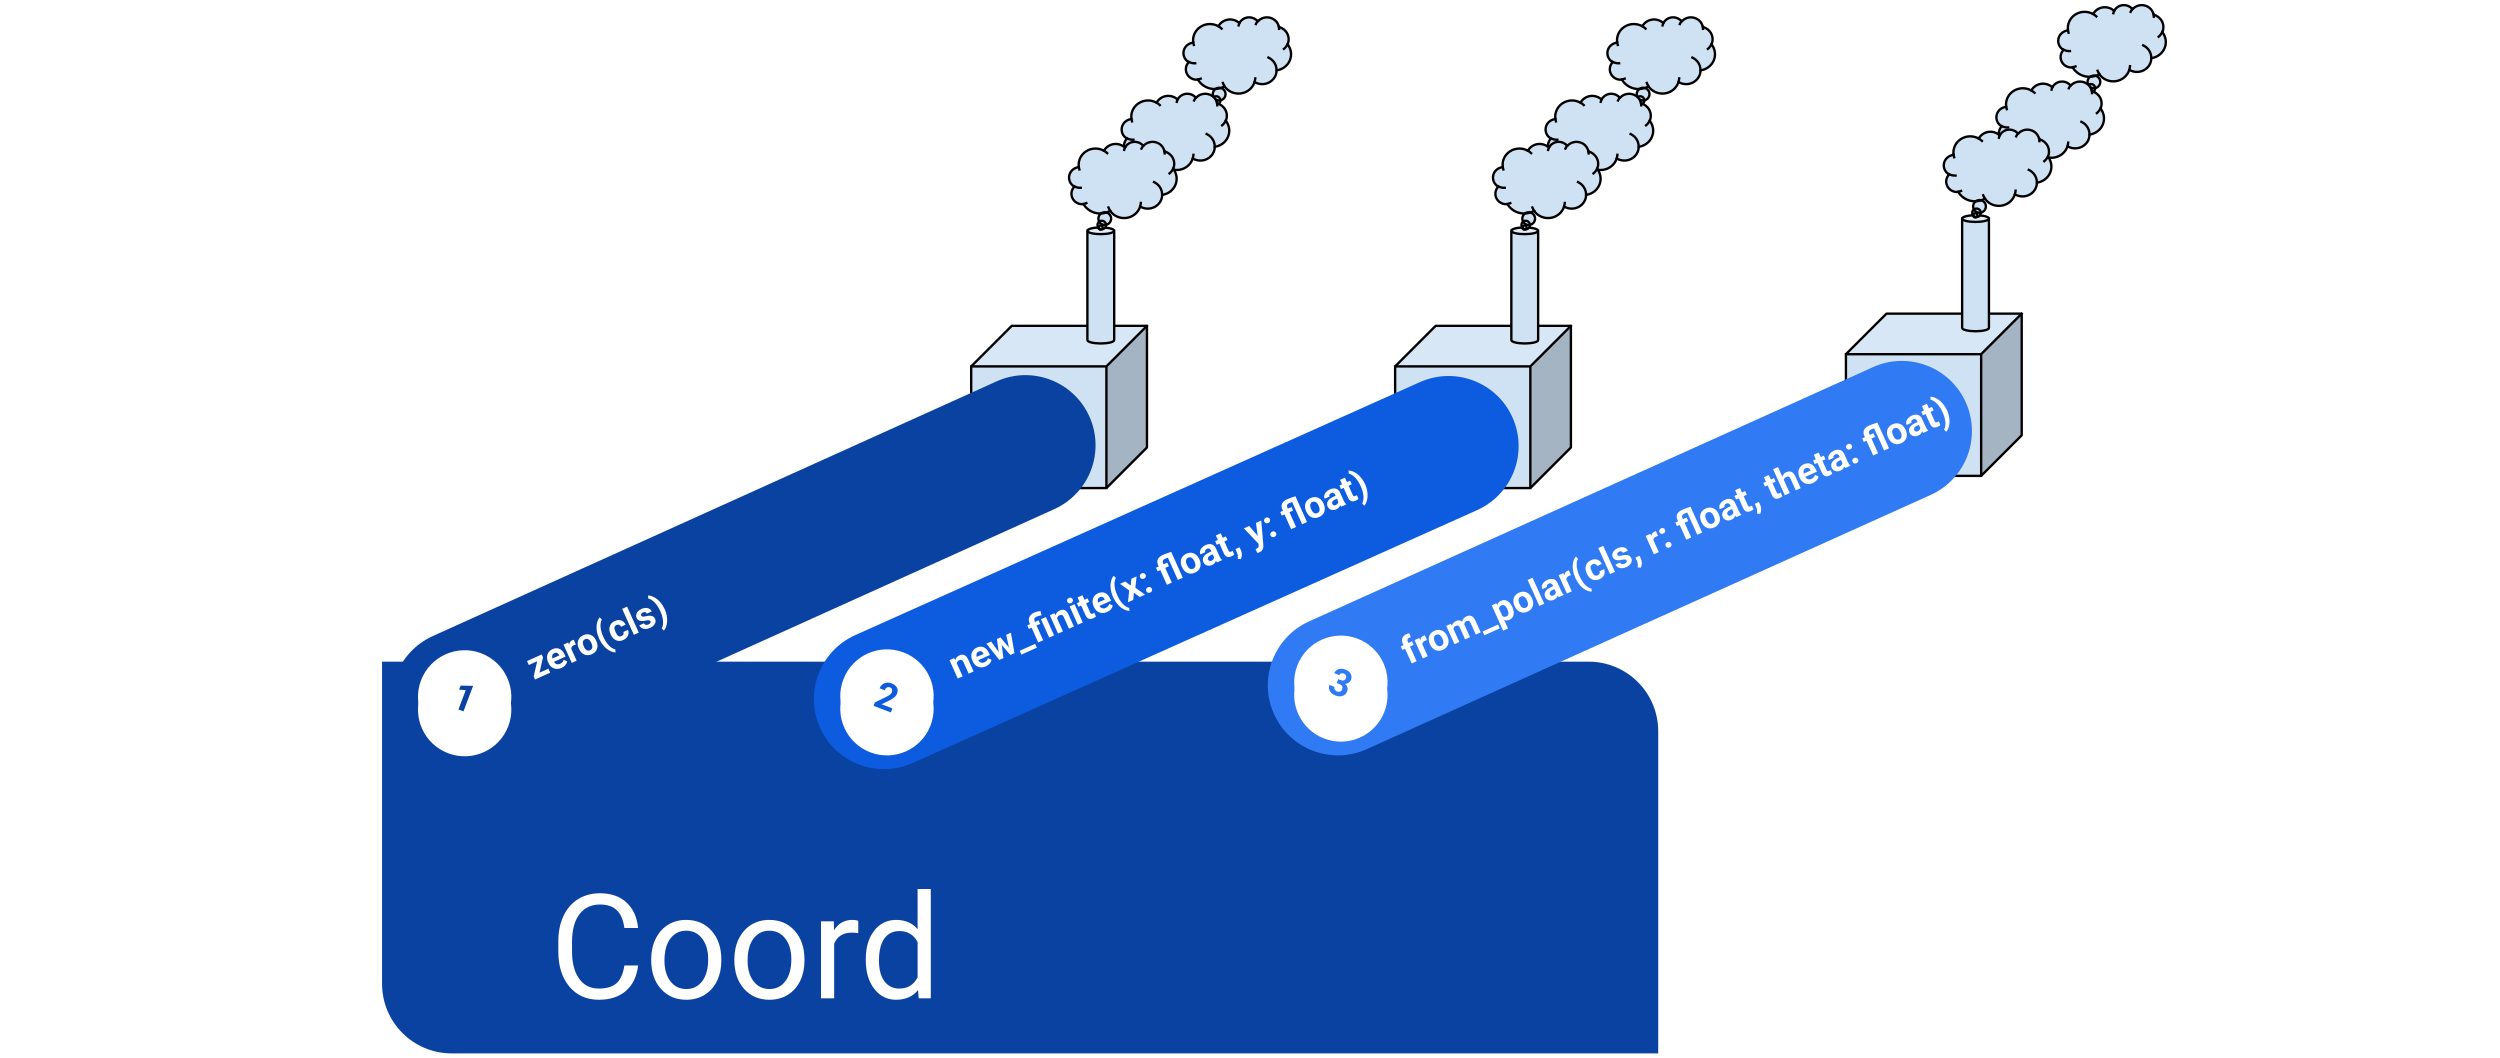 <svg version="1.1" viewBox="0.0 0.0 1051.614 445.16" fill="none" stroke="none" stroke-linecap="square" stroke-miterlimit="10" xmlns:xlink="http://www.w3.org/1999/xlink" xmlns="http://www.w3.org/2000/svg"><clipPath id="p.0"><path d="m0 0l1051.614 0l0 445.16l-1051.614 0l0 -445.16z" clip-rule="nonzero"/></clipPath><g clip-path="url(#p.0)"><path fill="#000000" fill-opacity="0.0" d="m0 0l1051.614 0l0 445.16l-1051.614 0z" fill-rule="evenodd"/><path fill="#cfe2f3" d="m776.485 148.984l56.876 0l0 51.18l-56.876 0z" fill-rule="evenodd"/><path fill="#a5b4c2" d="m833.361 148.984l17.06 -17.06l0 51.18l-17.06 17.06z" fill-rule="evenodd"/><path fill="#d8e7f5" d="m776.485 148.984l17.06 -17.06l56.876 0l-17.06 17.06z" fill-rule="evenodd"/><path fill="#000000" fill-opacity="0.0" d="m776.485 148.984l17.06 -17.06l56.876 0l0 51.18l-17.06 17.06l-56.876 0zm0 0l56.876 0l17.06 -17.06m-17.06 17.06l0 51.18" fill-rule="evenodd"/><path stroke="#000000" stroke-width="1.0" stroke-linejoin="round" stroke-linecap="butt" d="m776.485 148.984l17.06 -17.06l56.876 0l0 51.18l-17.06 17.06l-56.876 0zm0 0l56.876 0l17.06 -17.06m-17.06 17.06l0 51.18" fill-rule="evenodd"/><path fill="#cfe2f3" d="m869.883 12.717c-0.365 -2.586 0.832 -5.146 3.083 -6.594c2.25 -1.448 5.16 -1.529 7.494 -0.21l0 0c0.827 -1.504 2.34 -2.542 4.081 -2.801c1.742 -0.259 3.508 0.293 4.763 1.487l0 0c0.704 -1.363 2.087 -2.279 3.658 -2.423c1.571 -0.144 3.107 0.506 4.063 1.717l0 0c1.272 -1.445 3.297 -2.053 5.197 -1.562c1.9 0.491 3.335 1.995 3.684 3.859l0 0c1.559 0.41 2.857 1.454 3.56 2.86c0.703 1.407 0.74 3.039 0.104 4.474c1.535 1.928 1.894 4.498 0.943 6.749c-0.951 2.252 -3.069 3.847 -5.563 4.192c-0.018 2.113 -1.218 4.053 -3.139 5.07c-1.921 1.018 -4.262 0.955 -6.122 -0.165c-0.792 2.531 -3.021 4.393 -5.724 4.782c-2.703 0.389 -5.396 -0.765 -6.915 -2.964l0 0c-1.862 1.084 -4.096 1.396 -6.198 0.866c-2.102 -0.53 -3.896 -1.857 -4.976 -3.682l0 0c-1.902 0.215 -3.742 -0.737 -4.605 -2.382c-0.863 -1.646 -0.567 -3.635 0.742 -4.981l0 0c-1.697 -0.964 -2.563 -2.877 -2.146 -4.742c0.417 -1.865 2.022 -3.258 3.978 -3.454z" fill-rule="evenodd"/><path fill="#cfe2f3" d="m879.919 38.221c0 0.493 -0.4 0.893 -0.893 0.893c-0.493 0 -0.893 -0.4 -0.893 -0.893c0 -0.493 0.4 -0.893 0.893 -0.893c0.493 0 0.893 0.4 0.893 0.893z" fill-rule="evenodd"/><path fill="#cfe2f3" d="m881.318 37.145c0 0.986 -0.8 1.786 -1.786 1.786c-0.986 0 -1.786 -0.8 -1.786 -1.786c0 -0.986 0.8 -1.786 1.786 -1.786c0.986 0 1.786 0.8 1.786 1.786z" fill-rule="evenodd"/><path fill="#cfe2f3" d="m883.476 34.453c0 1.48 -1.199 2.679 -2.679 2.679c-1.48 0 -2.679 -1.199 -2.679 -2.679c0 -1.48 1.199 -2.679 2.679 -2.679c1.48 0 2.679 1.199 2.679 2.679z" fill-rule="evenodd"/><path fill="#000000" fill-opacity="0.0" d="m870.713 21.479l0 0c-0.925 0.07 -1.85 -0.136 -2.651 -0.591m4.991 7.064c-0.372 0.143 -0.762 0.238 -1.16 0.283m11.155 2.827l0 0c-0.28 -0.405 -0.514 -0.838 -0.699 -1.291m13.624 -1.929c-0.041 0.48 -0.135 0.955 -0.279 1.417m5.828 -10.171l0 0c2.098 0.985 3.422 3.045 3.403 5.295m4.624 -10.935c-0.34 0.766 -0.858 1.446 -1.515 1.986m-2.121 -9.353l0 0c0.058 0.309 0.085 0.623 0.08 0.938m-9.757 -2.032l0 0c0.197 -0.433 0.459 -0.835 0.776 -1.196m-8.037 1.766l0 0c0.081 -0.358 0.207 -0.704 0.376 -1.031m-8.897 1.382l0 0c0.494 0.279 0.951 0.615 1.361 1.001m-11.694 6.863l0 0c-0.108 -0.344 -0.187 -0.696 -0.237 -1.053" fill-rule="evenodd"/><path stroke="#000000" stroke-width="1.0" stroke-linejoin="round" stroke-linecap="butt" d="m869.883 12.717c-0.365 -2.586 0.832 -5.146 3.083 -6.594c2.25 -1.448 5.16 -1.529 7.494 -0.21l0 0c0.827 -1.504 2.34 -2.542 4.081 -2.801c1.742 -0.259 3.508 0.293 4.763 1.487l0 0c0.704 -1.363 2.087 -2.279 3.658 -2.423c1.571 -0.144 3.107 0.506 4.063 1.717l0 0c1.272 -1.445 3.297 -2.053 5.197 -1.562c1.9 0.491 3.335 1.995 3.684 3.859l0 0c1.559 0.41 2.857 1.454 3.56 2.86c0.703 1.407 0.74 3.039 0.104 4.474c1.535 1.928 1.894 4.498 0.943 6.749c-0.951 2.252 -3.069 3.847 -5.563 4.192c-0.018 2.113 -1.218 4.053 -3.139 5.07c-1.921 1.018 -4.262 0.955 -6.122 -0.165c-0.792 2.531 -3.021 4.393 -5.724 4.782c-2.703 0.389 -5.396 -0.765 -6.915 -2.964l0 0c-1.862 1.084 -4.096 1.396 -6.198 0.866c-2.102 -0.53 -3.896 -1.857 -4.976 -3.682l0 0c-1.902 0.215 -3.742 -0.737 -4.605 -2.382c-0.863 -1.646 -0.567 -3.635 0.742 -4.981l0 0c-1.697 -0.964 -2.563 -2.877 -2.146 -4.742c0.417 -1.865 2.022 -3.258 3.978 -3.454z" fill-rule="evenodd"/><path stroke="#000000" stroke-width="1.0" stroke-linejoin="round" stroke-linecap="butt" d="m879.919 38.221c0 0.493 -0.4 0.893 -0.893 0.893c-0.493 0 -0.893 -0.4 -0.893 -0.893c0 -0.493 0.4 -0.893 0.893 -0.893c0.493 0 0.893 0.4 0.893 0.893z" fill-rule="evenodd"/><path stroke="#000000" stroke-width="1.0" stroke-linejoin="round" stroke-linecap="butt" d="m881.318 37.145c0 0.986 -0.8 1.786 -1.786 1.786c-0.986 0 -1.786 -0.8 -1.786 -1.786c0 -0.986 0.8 -1.786 1.786 -1.786c0.986 0 1.786 0.8 1.786 1.786z" fill-rule="evenodd"/><path stroke="#000000" stroke-width="1.0" stroke-linejoin="round" stroke-linecap="butt" d="m883.476 34.453c0 1.48 -1.199 2.679 -2.679 2.679c-1.48 0 -2.679 -1.199 -2.679 -2.679c0 -1.48 1.199 -2.679 2.679 -2.679c1.48 0 2.679 1.199 2.679 2.679z" fill-rule="evenodd"/><path stroke="#000000" stroke-width="1.0" stroke-linejoin="round" stroke-linecap="butt" d="m870.713 21.479l0 0c-0.925 0.07 -1.85 -0.136 -2.651 -0.591m4.991 7.064c-0.372 0.143 -0.762 0.238 -1.16 0.283m11.155 2.827l0 0c-0.28 -0.405 -0.514 -0.838 -0.699 -1.291m13.624 -1.929c-0.041 0.48 -0.135 0.955 -0.279 1.417m5.828 -10.171l0 0c2.098 0.985 3.422 3.045 3.403 5.295m4.624 -10.935c-0.34 0.766 -0.858 1.446 -1.515 1.986m-2.121 -9.353l0 0c0.058 0.309 0.085 0.623 0.08 0.938m-9.757 -2.032l0 0c0.197 -0.433 0.459 -0.835 0.776 -1.196m-8.037 1.766l0 0c0.081 -0.358 0.207 -0.704 0.376 -1.031m-8.897 1.382l0 0c0.494 0.279 0.951 0.615 1.361 1.001m-11.694 6.863l0 0c-0.108 -0.344 -0.187 -0.696 -0.237 -1.053" fill-rule="evenodd"/><path fill="#cfe2f3" d="m843.886 44.866c-0.365 -2.586 0.832 -5.146 3.083 -6.594c2.25 -1.448 5.16 -1.529 7.494 -0.21l0 0c0.827 -1.504 2.34 -2.542 4.081 -2.801c1.742 -0.259 3.508 0.293 4.763 1.487l0 0c0.704 -1.363 2.087 -2.279 3.658 -2.423c1.571 -0.144 3.107 0.506 4.063 1.717l0 0c1.272 -1.445 3.297 -2.053 5.197 -1.562c1.9 0.491 3.335 1.995 3.684 3.859l0 0c1.559 0.41 2.857 1.454 3.56 2.86c0.703 1.407 0.74 3.039 0.104 4.474c1.535 1.928 1.894 4.498 0.943 6.749c-0.951 2.252 -3.069 3.847 -5.563 4.192c-0.018 2.113 -1.218 4.053 -3.139 5.07c-1.921 1.018 -4.262 0.955 -6.122 -0.165c-0.792 2.531 -3.021 4.393 -5.724 4.782c-2.703 0.389 -5.396 -0.765 -6.915 -2.964l0 0c-1.862 1.084 -4.096 1.396 -6.198 0.866c-2.102 -0.53 -3.896 -1.857 -4.976 -3.682l0 0c-1.902 0.215 -3.742 -0.737 -4.605 -2.382c-0.863 -1.646 -0.567 -3.635 0.742 -4.981l0 0c-1.697 -0.964 -2.563 -2.877 -2.146 -4.742c0.417 -1.865 2.022 -3.258 3.978 -3.454z" fill-rule="evenodd"/><path fill="#cfe2f3" d="m853.922 70.369c0 0.493 -0.4 0.893 -0.893 0.893c-0.493 0 -0.893 -0.4 -0.893 -0.893c0 -0.493 0.4 -0.893 0.893 -0.893c0.493 0 0.893 0.4 0.893 0.893z" fill-rule="evenodd"/><path fill="#cfe2f3" d="m855.32 69.293c0 0.986 -0.8 1.786 -1.786 1.786c-0.986 0 -1.786 -0.8 -1.786 -1.786c0 -0.986 0.8 -1.786 1.786 -1.786c0.986 0 1.786 0.8 1.786 1.786z" fill-rule="evenodd"/><path fill="#cfe2f3" d="m857.479 66.601c0 1.48 -1.199 2.679 -2.679 2.679c-1.48 0 -2.679 -1.199 -2.679 -2.679c0 -1.48 1.199 -2.679 2.679 -2.679c1.48 0 2.679 1.199 2.679 2.679z" fill-rule="evenodd"/><path fill="#000000" fill-opacity="0.0" d="m844.716 53.628l0 0c-0.925 0.07 -1.85 -0.136 -2.651 -0.591m4.991 7.064c-0.372 0.143 -0.762 0.238 -1.16 0.283m11.155 2.827l0 0c-0.28 -0.405 -0.514 -0.838 -0.699 -1.291m13.624 -1.929c-0.041 0.48 -0.135 0.955 -0.279 1.417m5.828 -10.171l0 0c2.098 0.985 3.422 3.045 3.403 5.295m4.624 -10.935c-0.34 0.766 -0.858 1.446 -1.515 1.986m-2.121 -9.353l0 0c0.058 0.309 0.085 0.623 0.08 0.938m-9.757 -2.032l0 0c0.197 -0.433 0.459 -0.835 0.776 -1.196m-8.037 1.766l0 0c0.081 -0.358 0.207 -0.704 0.376 -1.031m-8.897 1.382l0 0c0.494 0.279 0.951 0.615 1.36 1.001m-11.694 6.863l0 0c-0.108 -0.344 -0.187 -0.696 -0.237 -1.053" fill-rule="evenodd"/><path stroke="#000000" stroke-width="1.0" stroke-linejoin="round" stroke-linecap="butt" d="m843.886 44.866c-0.365 -2.586 0.832 -5.146 3.083 -6.594c2.25 -1.448 5.16 -1.529 7.494 -0.21l0 0c0.827 -1.504 2.34 -2.542 4.081 -2.801c1.742 -0.259 3.508 0.293 4.763 1.487l0 0c0.704 -1.363 2.087 -2.279 3.658 -2.423c1.571 -0.144 3.107 0.506 4.063 1.717l0 0c1.272 -1.445 3.297 -2.053 5.197 -1.562c1.9 0.491 3.335 1.995 3.684 3.859l0 0c1.559 0.41 2.857 1.454 3.56 2.86c0.703 1.407 0.74 3.039 0.104 4.474c1.535 1.928 1.894 4.498 0.943 6.749c-0.951 2.252 -3.069 3.847 -5.563 4.192c-0.018 2.113 -1.218 4.053 -3.139 5.07c-1.921 1.018 -4.262 0.955 -6.122 -0.165c-0.792 2.531 -3.021 4.393 -5.724 4.782c-2.703 0.389 -5.396 -0.765 -6.915 -2.964l0 0c-1.862 1.084 -4.096 1.396 -6.198 0.866c-2.102 -0.53 -3.896 -1.857 -4.976 -3.682l0 0c-1.902 0.215 -3.742 -0.737 -4.605 -2.382c-0.863 -1.646 -0.567 -3.635 0.742 -4.981l0 0c-1.697 -0.964 -2.563 -2.877 -2.146 -4.742c0.417 -1.865 2.022 -3.258 3.978 -3.454z" fill-rule="evenodd"/><path stroke="#000000" stroke-width="1.0" stroke-linejoin="round" stroke-linecap="butt" d="m853.922 70.369c0 0.493 -0.4 0.893 -0.893 0.893c-0.493 0 -0.893 -0.4 -0.893 -0.893c0 -0.493 0.4 -0.893 0.893 -0.893c0.493 0 0.893 0.4 0.893 0.893z" fill-rule="evenodd"/><path stroke="#000000" stroke-width="1.0" stroke-linejoin="round" stroke-linecap="butt" d="m855.32 69.293c0 0.986 -0.8 1.786 -1.786 1.786c-0.986 0 -1.786 -0.8 -1.786 -1.786c0 -0.986 0.8 -1.786 1.786 -1.786c0.986 0 1.786 0.8 1.786 1.786z" fill-rule="evenodd"/><path stroke="#000000" stroke-width="1.0" stroke-linejoin="round" stroke-linecap="butt" d="m857.479 66.601c0 1.48 -1.199 2.679 -2.679 2.679c-1.48 0 -2.679 -1.199 -2.679 -2.679c0 -1.48 1.199 -2.679 2.679 -2.679c1.48 0 2.679 1.199 2.679 2.679z" fill-rule="evenodd"/><path stroke="#000000" stroke-width="1.0" stroke-linejoin="round" stroke-linecap="butt" d="m844.716 53.628l0 0c-0.925 0.07 -1.85 -0.136 -2.651 -0.591m4.991 7.064c-0.372 0.143 -0.762 0.238 -1.16 0.283m11.155 2.827l0 0c-0.28 -0.405 -0.514 -0.838 -0.699 -1.291m13.624 -1.929c-0.041 0.48 -0.135 0.955 -0.279 1.417m5.828 -10.171l0 0c2.098 0.985 3.422 3.045 3.403 5.295m4.624 -10.935c-0.34 0.766 -0.858 1.446 -1.515 1.986m-2.121 -9.353l0 0c0.058 0.309 0.085 0.623 0.08 0.938m-9.757 -2.032l0 0c0.197 -0.433 0.459 -0.835 0.776 -1.196m-8.037 1.766l0 0c0.081 -0.358 0.207 -0.704 0.376 -1.031m-8.897 1.382l0 0c0.494 0.279 0.951 0.615 1.36 1.001m-11.694 6.863l0 0c-0.108 -0.344 -0.187 -0.696 -0.237 -1.053" fill-rule="evenodd"/><path fill="#cfe2f3" d="m825.364 91.945l0 0c0 0.778 2.524 1.41 5.638 1.41c3.114 0 5.638 -0.631 5.638 -1.41l0 45.984c0 0.778 -2.524 1.41 -5.638 1.41c-3.114 0 -5.638 -0.631 -5.638 -1.41z" fill-rule="evenodd"/><path fill="#e2edf7" d="m825.364 91.945l0 0c0 -0.778 2.524 -1.409 5.638 -1.409c3.114 0 5.638 0.631 5.638 1.409l0 0c0 0.778 -2.524 1.41 -5.638 1.41c-3.114 0 -5.638 -0.631 -5.638 -1.41z" fill-rule="evenodd"/><path fill="#000000" fill-opacity="0.0" d="m836.64 91.945l0 0c0 0.778 -2.524 1.41 -5.638 1.41c-3.114 0 -5.638 -0.631 -5.638 -1.41l0 0c0 -0.778 2.524 -1.409 5.638 -1.409c3.114 0 5.638 0.631 5.638 1.409l0 45.984c0 0.778 -2.524 1.41 -5.638 1.41c-3.114 0 -5.638 -0.631 -5.638 -1.41l0 -45.984" fill-rule="evenodd"/><path stroke="#000000" stroke-width="1.0" stroke-linejoin="round" stroke-linecap="butt" d="m836.64 91.945l0 0c0 0.778 -2.524 1.41 -5.638 1.41c-3.114 0 -5.638 -0.631 -5.638 -1.41l0 0c0 -0.778 2.524 -1.409 5.638 -1.409c3.114 0 5.638 0.631 5.638 1.409l0 45.984c0 0.778 -2.524 1.41 -5.638 1.41c-3.114 0 -5.638 -0.631 -5.638 -1.41l0 -45.984" fill-rule="evenodd"/><path fill="#cfe2f3" d="m821.758 65.088c-0.365 -2.586 0.832 -5.146 3.083 -6.594c2.25 -1.448 5.16 -1.529 7.494 -0.21l0 0c0.827 -1.504 2.34 -2.542 4.081 -2.801c1.742 -0.259 3.508 0.293 4.763 1.487l0 0c0.704 -1.363 2.087 -2.279 3.658 -2.423c1.571 -0.144 3.107 0.506 4.063 1.717l0 0c1.272 -1.445 3.297 -2.053 5.197 -1.562c1.9 0.491 3.335 1.995 3.684 3.859l0 0c1.559 0.41 2.857 1.454 3.56 2.86c0.703 1.407 0.74 3.039 0.104 4.474c1.535 1.928 1.894 4.498 0.943 6.749c-0.951 2.252 -3.069 3.847 -5.563 4.192c-0.018 2.113 -1.218 4.053 -3.139 5.07c-1.921 1.018 -4.262 0.955 -6.122 -0.165c-0.792 2.531 -3.021 4.393 -5.724 4.782c-2.703 0.389 -5.396 -0.765 -6.915 -2.964l0 0c-1.862 1.084 -4.096 1.396 -6.198 0.866c-2.102 -0.53 -3.896 -1.857 -4.975 -3.682l0 0c-1.902 0.215 -3.742 -0.737 -4.605 -2.382c-0.863 -1.646 -0.567 -3.635 0.742 -4.981l0 0c-1.697 -0.964 -2.563 -2.877 -2.146 -4.742c0.417 -1.865 2.022 -3.258 3.978 -3.454z" fill-rule="evenodd"/><path fill="#cfe2f3" d="m831.794 90.592c0 0.493 -0.4 0.893 -0.893 0.893c-0.493 0 -0.893 -0.4 -0.893 -0.893c0 -0.493 0.4 -0.893 0.893 -0.893c0.493 0 0.893 0.4 0.893 0.893z" fill-rule="evenodd"/><path fill="#cfe2f3" d="m833.193 89.516c0 0.986 -0.8 1.786 -1.786 1.786c-0.986 0 -1.786 -0.8 -1.786 -1.786c0 -0.986 0.8 -1.786 1.786 -1.786c0.986 0 1.786 0.8 1.786 1.786z" fill-rule="evenodd"/><path fill="#cfe2f3" d="m835.351 86.824c0 1.48 -1.199 2.679 -2.679 2.679c-1.48 0 -2.679 -1.199 -2.679 -2.679c0 -1.48 1.199 -2.679 2.679 -2.679c1.48 0 2.679 1.199 2.679 2.679z" fill-rule="evenodd"/><path fill="#000000" fill-opacity="0.0" d="m822.588 73.85l0 0c-0.925 0.07 -1.85 -0.136 -2.651 -0.591m4.991 7.064c-0.372 0.143 -0.762 0.238 -1.16 0.283m11.155 2.827l0 0c-0.28 -0.405 -0.514 -0.838 -0.699 -1.291m13.624 -1.929c-0.041 0.48 -0.135 0.955 -0.279 1.417m5.828 -10.171l0 0c2.098 0.985 3.422 3.045 3.403 5.295m4.624 -10.935c-0.34 0.766 -0.858 1.446 -1.515 1.986m-2.121 -9.353l0 0c0.058 0.309 0.085 0.623 0.08 0.938m-9.757 -2.032l0 0c0.197 -0.433 0.459 -0.835 0.776 -1.196m-8.037 1.766l0 0c0.081 -0.358 0.207 -0.704 0.376 -1.031m-8.897 1.382l0 0c0.494 0.279 0.951 0.615 1.361 1.001m-11.694 6.863l0 0c-0.108 -0.344 -0.187 -0.696 -0.237 -1.053" fill-rule="evenodd"/><path stroke="#000000" stroke-width="1.0" stroke-linejoin="round" stroke-linecap="butt" d="m821.758 65.088c-0.365 -2.586 0.832 -5.146 3.083 -6.594c2.25 -1.448 5.16 -1.529 7.494 -0.21l0 0c0.827 -1.504 2.34 -2.542 4.081 -2.801c1.742 -0.259 3.508 0.293 4.763 1.487l0 0c0.704 -1.363 2.087 -2.279 3.658 -2.423c1.571 -0.144 3.107 0.506 4.063 1.717l0 0c1.272 -1.445 3.297 -2.053 5.197 -1.562c1.9 0.491 3.335 1.995 3.684 3.859l0 0c1.559 0.41 2.857 1.454 3.56 2.86c0.703 1.407 0.74 3.039 0.104 4.474c1.535 1.928 1.894 4.498 0.943 6.749c-0.951 2.252 -3.069 3.847 -5.563 4.192c-0.018 2.113 -1.218 4.053 -3.139 5.07c-1.921 1.018 -4.262 0.955 -6.122 -0.165c-0.792 2.531 -3.021 4.393 -5.724 4.782c-2.703 0.389 -5.396 -0.765 -6.915 -2.964l0 0c-1.862 1.084 -4.096 1.396 -6.198 0.866c-2.102 -0.53 -3.896 -1.857 -4.975 -3.682l0 0c-1.902 0.215 -3.742 -0.737 -4.605 -2.382c-0.863 -1.646 -0.567 -3.635 0.742 -4.981l0 0c-1.697 -0.964 -2.563 -2.877 -2.146 -4.742c0.417 -1.865 2.022 -3.258 3.978 -3.454z" fill-rule="evenodd"/><path stroke="#000000" stroke-width="1.0" stroke-linejoin="round" stroke-linecap="butt" d="m831.794 90.592c0 0.493 -0.4 0.893 -0.893 0.893c-0.493 0 -0.893 -0.4 -0.893 -0.893c0 -0.493 0.4 -0.893 0.893 -0.893c0.493 0 0.893 0.4 0.893 0.893z" fill-rule="evenodd"/><path stroke="#000000" stroke-width="1.0" stroke-linejoin="round" stroke-linecap="butt" d="m833.193 89.516c0 0.986 -0.8 1.786 -1.786 1.786c-0.986 0 -1.786 -0.8 -1.786 -1.786c0 -0.986 0.8 -1.786 1.786 -1.786c0.986 0 1.786 0.8 1.786 1.786z" fill-rule="evenodd"/><path stroke="#000000" stroke-width="1.0" stroke-linejoin="round" stroke-linecap="butt" d="m835.351 86.824c0 1.48 -1.199 2.679 -2.679 2.679c-1.48 0 -2.679 -1.199 -2.679 -2.679c0 -1.48 1.199 -2.679 2.679 -2.679c1.48 0 2.679 1.199 2.679 2.679z" fill-rule="evenodd"/><path stroke="#000000" stroke-width="1.0" stroke-linejoin="round" stroke-linecap="butt" d="m822.588 73.85l0 0c-0.925 0.07 -1.85 -0.136 -2.651 -0.591m4.991 7.064c-0.372 0.143 -0.762 0.238 -1.16 0.283m11.155 2.827l0 0c-0.28 -0.405 -0.514 -0.838 -0.699 -1.291m13.624 -1.929c-0.041 0.48 -0.135 0.955 -0.279 1.417m5.828 -10.171l0 0c2.098 0.985 3.422 3.045 3.403 5.295m4.624 -10.935c-0.34 0.766 -0.858 1.446 -1.515 1.986m-2.121 -9.353l0 0c0.058 0.309 0.085 0.623 0.08 0.938m-9.757 -2.032l0 0c0.197 -0.433 0.459 -0.835 0.776 -1.196m-8.037 1.766l0 0c0.081 -0.358 0.207 -0.704 0.376 -1.031m-8.897 1.382l0 0c0.494 0.279 0.951 0.615 1.361 1.001m-11.694 6.863l0 0c-0.108 -0.344 -0.187 -0.696 -0.237 -1.053" fill-rule="evenodd"/><path fill="#cfe2f3" d="m586.856 154.12l56.876 0l0 51.18l-56.876 0z" fill-rule="evenodd"/><path fill="#a5b4c2" d="m643.731 154.12l17.06 -17.06l0 51.18l-17.06 17.06z" fill-rule="evenodd"/><path fill="#d8e7f5" d="m586.856 154.12l17.06 -17.06l56.876 0l-17.06 17.06z" fill-rule="evenodd"/><path fill="#000000" fill-opacity="0.0" d="m586.856 154.12l17.06 -17.06l56.876 0l0 51.18l-17.06 17.06l-56.876 0zm0 0l56.876 0l17.06 -17.06m-17.06 17.06l0 51.18" fill-rule="evenodd"/><path stroke="#000000" stroke-width="1.0" stroke-linejoin="round" stroke-linecap="butt" d="m586.856 154.12l17.06 -17.06l56.876 0l0 51.18l-17.06 17.06l-56.876 0zm0 0l56.876 0l17.06 -17.06m-17.06 17.06l0 51.18" fill-rule="evenodd"/><path fill="#cfe2f3" d="m680.253 17.854c-0.365 -2.586 0.832 -5.146 3.083 -6.594c2.25 -1.448 5.16 -1.529 7.494 -0.21l0 0c0.827 -1.504 2.34 -2.542 4.081 -2.801c1.742 -0.259 3.508 0.293 4.763 1.487l0 0c0.704 -1.363 2.087 -2.279 3.658 -2.423c1.571 -0.144 3.107 0.506 4.063 1.717l0 0c1.272 -1.445 3.297 -2.053 5.197 -1.562c1.9 0.491 3.335 1.995 3.684 3.859l0 0c1.559 0.41 2.857 1.454 3.56 2.86c0.703 1.407 0.74 3.039 0.104 4.474c1.535 1.928 1.894 4.498 0.943 6.749c-0.951 2.252 -3.069 3.847 -5.563 4.192c-0.018 2.113 -1.218 4.053 -3.139 5.07c-1.921 1.018 -4.262 0.955 -6.122 -0.165c-0.792 2.531 -3.021 4.393 -5.724 4.782c-2.703 0.389 -5.396 -0.765 -6.915 -2.964l0 0c-1.862 1.084 -4.096 1.396 -6.198 0.866c-2.102 -0.53 -3.896 -1.857 -4.975 -3.682l0 0c-1.902 0.215 -3.742 -0.737 -4.605 -2.382c-0.863 -1.646 -0.567 -3.635 0.742 -4.981l0 0c-1.697 -0.964 -2.563 -2.877 -2.146 -4.742c0.417 -1.865 2.022 -3.258 3.978 -3.454z" fill-rule="evenodd"/><path fill="#cfe2f3" d="m690.289 43.357c0 0.493 -0.4 0.893 -0.893 0.893c-0.493 0 -0.893 -0.4 -0.893 -0.893c0 -0.493 0.4 -0.893 0.893 -0.893c0.493 0 0.893 0.4 0.893 0.893z" fill-rule="evenodd"/><path fill="#cfe2f3" d="m691.688 42.281c0 0.986 -0.8 1.786 -1.786 1.786c-0.986 0 -1.786 -0.8 -1.786 -1.786c0 -0.986 0.8 -1.786 1.786 -1.786c0.986 0 1.786 0.8 1.786 1.786z" fill-rule="evenodd"/><path fill="#cfe2f3" d="m693.846 39.589c0 1.48 -1.199 2.679 -2.679 2.679c-1.48 0 -2.679 -1.199 -2.679 -2.679c0 -1.48 1.199 -2.679 2.679 -2.679c1.48 0 2.679 1.199 2.679 2.679z" fill-rule="evenodd"/><path fill="#000000" fill-opacity="0.0" d="m681.083 26.616l0 0c-0.925 0.07 -1.85 -0.136 -2.651 -0.591m4.991 7.064c-0.372 0.143 -0.762 0.238 -1.16 0.283m11.155 2.827l0 0c-0.28 -0.405 -0.514 -0.838 -0.699 -1.291m13.624 -1.929c-0.041 0.48 -0.135 0.955 -0.279 1.417m5.828 -10.171l0 0c2.098 0.985 3.422 3.045 3.403 5.295m4.624 -10.935c-0.34 0.766 -0.858 1.446 -1.515 1.986m-2.121 -9.353l0 0c0.058 0.309 0.085 0.623 0.08 0.938m-9.757 -2.032l0 0c0.197 -0.433 0.459 -0.835 0.776 -1.196m-8.037 1.766l0 0c0.081 -0.358 0.207 -0.704 0.376 -1.031m-8.897 1.382l0 0c0.494 0.279 0.951 0.615 1.361 1.001m-11.694 6.863l0 0c-0.108 -0.344 -0.187 -0.696 -0.237 -1.053" fill-rule="evenodd"/><path stroke="#000000" stroke-width="1.0" stroke-linejoin="round" stroke-linecap="butt" d="m680.253 17.854c-0.365 -2.586 0.832 -5.146 3.083 -6.594c2.25 -1.448 5.16 -1.529 7.494 -0.21l0 0c0.827 -1.504 2.34 -2.542 4.081 -2.801c1.742 -0.259 3.508 0.293 4.763 1.487l0 0c0.704 -1.363 2.087 -2.279 3.658 -2.423c1.571 -0.144 3.107 0.506 4.063 1.717l0 0c1.272 -1.445 3.297 -2.053 5.197 -1.562c1.9 0.491 3.335 1.995 3.684 3.859l0 0c1.559 0.41 2.857 1.454 3.56 2.86c0.703 1.407 0.74 3.039 0.104 4.474c1.535 1.928 1.894 4.498 0.943 6.749c-0.951 2.252 -3.069 3.847 -5.563 4.192c-0.018 2.113 -1.218 4.053 -3.139 5.07c-1.921 1.018 -4.262 0.955 -6.122 -0.165c-0.792 2.531 -3.021 4.393 -5.724 4.782c-2.703 0.389 -5.396 -0.765 -6.915 -2.964l0 0c-1.862 1.084 -4.096 1.396 -6.198 0.866c-2.102 -0.53 -3.896 -1.857 -4.975 -3.682l0 0c-1.902 0.215 -3.742 -0.737 -4.605 -2.382c-0.863 -1.646 -0.567 -3.635 0.742 -4.981l0 0c-1.697 -0.964 -2.563 -2.877 -2.146 -4.742c0.417 -1.865 2.022 -3.258 3.978 -3.454z" fill-rule="evenodd"/><path stroke="#000000" stroke-width="1.0" stroke-linejoin="round" stroke-linecap="butt" d="m690.289 43.357c0 0.493 -0.4 0.893 -0.893 0.893c-0.493 0 -0.893 -0.4 -0.893 -0.893c0 -0.493 0.4 -0.893 0.893 -0.893c0.493 0 0.893 0.4 0.893 0.893z" fill-rule="evenodd"/><path stroke="#000000" stroke-width="1.0" stroke-linejoin="round" stroke-linecap="butt" d="m691.688 42.281c0 0.986 -0.8 1.786 -1.786 1.786c-0.986 0 -1.786 -0.8 -1.786 -1.786c0 -0.986 0.8 -1.786 1.786 -1.786c0.986 0 1.786 0.8 1.786 1.786z" fill-rule="evenodd"/><path stroke="#000000" stroke-width="1.0" stroke-linejoin="round" stroke-linecap="butt" d="m693.846 39.589c0 1.48 -1.199 2.679 -2.679 2.679c-1.48 0 -2.679 -1.199 -2.679 -2.679c0 -1.48 1.199 -2.679 2.679 -2.679c1.48 0 2.679 1.199 2.679 2.679z" fill-rule="evenodd"/><path stroke="#000000" stroke-width="1.0" stroke-linejoin="round" stroke-linecap="butt" d="m681.083 26.616l0 0c-0.925 0.07 -1.85 -0.136 -2.651 -0.591m4.991 7.064c-0.372 0.143 -0.762 0.238 -1.16 0.283m11.155 2.827l0 0c-0.28 -0.405 -0.514 -0.838 -0.699 -1.291m13.624 -1.929c-0.041 0.48 -0.135 0.955 -0.279 1.417m5.828 -10.171l0 0c2.098 0.985 3.422 3.045 3.403 5.295m4.624 -10.935c-0.34 0.766 -0.858 1.446 -1.515 1.986m-2.121 -9.353l0 0c0.058 0.309 0.085 0.623 0.08 0.938m-9.757 -2.032l0 0c0.197 -0.433 0.459 -0.835 0.776 -1.196m-8.037 1.766l0 0c0.081 -0.358 0.207 -0.704 0.376 -1.031m-8.897 1.382l0 0c0.494 0.279 0.951 0.615 1.361 1.001m-11.694 6.863l0 0c-0.108 -0.344 -0.187 -0.696 -0.237 -1.053" fill-rule="evenodd"/><path fill="#cfe2f3" d="m654.256 50.002c-0.365 -2.586 0.832 -5.146 3.083 -6.594c2.25 -1.448 5.16 -1.529 7.494 -0.21l0 0c0.827 -1.504 2.34 -2.542 4.081 -2.801c1.742 -0.259 3.508 0.293 4.763 1.487l0 0c0.704 -1.363 2.087 -2.279 3.658 -2.423c1.571 -0.144 3.107 0.506 4.063 1.717l0 0c1.272 -1.445 3.297 -2.053 5.197 -1.562c1.9 0.491 3.335 1.995 3.684 3.859l0 0c1.559 0.41 2.857 1.454 3.56 2.86c0.703 1.407 0.74 3.039 0.104 4.474c1.535 1.928 1.894 4.498 0.943 6.749c-0.951 2.252 -3.069 3.847 -5.563 4.192c-0.018 2.113 -1.218 4.053 -3.139 5.07c-1.921 1.018 -4.262 0.955 -6.122 -0.165c-0.792 2.531 -3.021 4.393 -5.724 4.782c-2.703 0.389 -5.396 -0.765 -6.915 -2.964l0 0c-1.862 1.084 -4.096 1.396 -6.198 0.866c-2.102 -0.53 -3.896 -1.857 -4.976 -3.682l0 0c-1.902 0.215 -3.742 -0.737 -4.605 -2.382c-0.864 -1.646 -0.567 -3.635 0.742 -4.981l0 0c-1.697 -0.964 -2.563 -2.877 -2.146 -4.742c0.417 -1.865 2.022 -3.258 3.978 -3.454z" fill-rule="evenodd"/><path fill="#cfe2f3" d="m664.292 75.506c0 0.493 -0.4 0.893 -0.893 0.893c-0.493 0 -0.893 -0.4 -0.893 -0.893c0 -0.493 0.4 -0.893 0.893 -0.893c0.493 0 0.893 0.4 0.893 0.893z" fill-rule="evenodd"/><path fill="#cfe2f3" d="m665.69 74.43c0 0.986 -0.8 1.786 -1.786 1.786c-0.986 0 -1.786 -0.8 -1.786 -1.786c0 -0.986 0.8 -1.786 1.786 -1.786c0.986 0 1.786 0.8 1.786 1.786z" fill-rule="evenodd"/><path fill="#cfe2f3" d="m667.849 71.738c0 1.48 -1.199 2.679 -2.679 2.679c-1.48 0 -2.679 -1.199 -2.679 -2.679c0 -1.48 1.199 -2.679 2.679 -2.679c1.48 0 2.679 1.199 2.679 2.679z" fill-rule="evenodd"/><path fill="#000000" fill-opacity="0.0" d="m655.086 58.764l0 0c-0.925 0.07 -1.85 -0.136 -2.651 -0.591m4.991 7.064c-0.372 0.143 -0.762 0.238 -1.16 0.283m11.155 2.827l0 0c-0.28 -0.405 -0.514 -0.838 -0.699 -1.291m13.624 -1.929c-0.041 0.48 -0.135 0.955 -0.279 1.417m5.828 -10.171l0 0c2.098 0.985 3.422 3.045 3.403 5.295m4.624 -10.935c-0.34 0.766 -0.858 1.446 -1.515 1.986m-2.121 -9.353l0 0c0.058 0.309 0.085 0.623 0.08 0.938m-9.757 -2.032l0 0c0.197 -0.433 0.459 -0.835 0.776 -1.196m-8.037 1.766l0 0c0.081 -0.358 0.207 -0.704 0.376 -1.031m-8.897 1.382l0 0c0.494 0.279 0.951 0.615 1.361 1.001m-11.694 6.863l0 0c-0.108 -0.344 -0.187 -0.696 -0.237 -1.053" fill-rule="evenodd"/><path stroke="#000000" stroke-width="1.0" stroke-linejoin="round" stroke-linecap="butt" d="m654.256 50.002c-0.365 -2.586 0.832 -5.146 3.083 -6.594c2.25 -1.448 5.16 -1.529 7.494 -0.21l0 0c0.827 -1.504 2.34 -2.542 4.081 -2.801c1.742 -0.259 3.508 0.293 4.763 1.487l0 0c0.704 -1.363 2.087 -2.279 3.658 -2.423c1.571 -0.144 3.107 0.506 4.063 1.717l0 0c1.272 -1.445 3.297 -2.053 5.197 -1.562c1.9 0.491 3.335 1.995 3.684 3.859l0 0c1.559 0.41 2.857 1.454 3.56 2.86c0.703 1.407 0.74 3.039 0.104 4.474c1.535 1.928 1.894 4.498 0.943 6.749c-0.951 2.252 -3.069 3.847 -5.563 4.192c-0.018 2.113 -1.218 4.053 -3.139 5.07c-1.921 1.018 -4.262 0.955 -6.122 -0.165c-0.792 2.531 -3.021 4.393 -5.724 4.782c-2.703 0.389 -5.396 -0.765 -6.915 -2.964l0 0c-1.862 1.084 -4.096 1.396 -6.198 0.866c-2.102 -0.53 -3.896 -1.857 -4.976 -3.682l0 0c-1.902 0.215 -3.742 -0.737 -4.605 -2.382c-0.864 -1.646 -0.567 -3.635 0.742 -4.981l0 0c-1.697 -0.964 -2.563 -2.877 -2.146 -4.742c0.417 -1.865 2.022 -3.258 3.978 -3.454z" fill-rule="evenodd"/><path stroke="#000000" stroke-width="1.0" stroke-linejoin="round" stroke-linecap="butt" d="m664.292 75.506c0 0.493 -0.4 0.893 -0.893 0.893c-0.493 0 -0.893 -0.4 -0.893 -0.893c0 -0.493 0.4 -0.893 0.893 -0.893c0.493 0 0.893 0.4 0.893 0.893z" fill-rule="evenodd"/><path stroke="#000000" stroke-width="1.0" stroke-linejoin="round" stroke-linecap="butt" d="m665.69 74.43c0 0.986 -0.8 1.786 -1.786 1.786c-0.986 0 -1.786 -0.8 -1.786 -1.786c0 -0.986 0.8 -1.786 1.786 -1.786c0.986 0 1.786 0.8 1.786 1.786z" fill-rule="evenodd"/><path stroke="#000000" stroke-width="1.0" stroke-linejoin="round" stroke-linecap="butt" d="m667.849 71.738c0 1.48 -1.199 2.679 -2.679 2.679c-1.48 0 -2.679 -1.199 -2.679 -2.679c0 -1.48 1.199 -2.679 2.679 -2.679c1.48 0 2.679 1.199 2.679 2.679z" fill-rule="evenodd"/><path stroke="#000000" stroke-width="1.0" stroke-linejoin="round" stroke-linecap="butt" d="m655.086 58.764l0 0c-0.925 0.07 -1.85 -0.136 -2.651 -0.591m4.991 7.064c-0.372 0.143 -0.762 0.238 -1.16 0.283m11.155 2.827l0 0c-0.28 -0.405 -0.514 -0.838 -0.699 -1.291m13.624 -1.929c-0.041 0.48 -0.135 0.955 -0.279 1.417m5.828 -10.171l0 0c2.098 0.985 3.422 3.045 3.403 5.295m4.624 -10.935c-0.34 0.766 -0.858 1.446 -1.515 1.986m-2.121 -9.353l0 0c0.058 0.309 0.085 0.623 0.08 0.938m-9.757 -2.032l0 0c0.197 -0.433 0.459 -0.835 0.776 -1.196m-8.037 1.766l0 0c0.081 -0.358 0.207 -0.704 0.376 -1.031m-8.897 1.382l0 0c0.494 0.279 0.951 0.615 1.361 1.001m-11.694 6.863l0 0c-0.108 -0.344 -0.187 -0.696 -0.237 -1.053" fill-rule="evenodd"/><path fill="#cfe2f3" d="m635.734 97.082l0 0c0 0.778 2.524 1.41 5.638 1.41c3.114 0 5.638 -0.631 5.638 -1.41l0 45.984c0 0.778 -2.524 1.41 -5.638 1.41c-3.114 0 -5.638 -0.631 -5.638 -1.41z" fill-rule="evenodd"/><path fill="#e2edf7" d="m635.734 97.082l0 0c0 -0.778 2.524 -1.409 5.638 -1.409c3.114 0 5.638 0.631 5.638 1.409l0 0c0 0.778 -2.524 1.41 -5.638 1.41c-3.114 0 -5.638 -0.631 -5.638 -1.41z" fill-rule="evenodd"/><path fill="#000000" fill-opacity="0.0" d="m647.01 97.082l0 0c0 0.778 -2.524 1.41 -5.638 1.41c-3.114 0 -5.638 -0.631 -5.638 -1.41l0 0c0 -0.778 2.524 -1.409 5.638 -1.409c3.114 0 5.638 0.631 5.638 1.409l0 45.984c0 0.778 -2.524 1.41 -5.638 1.41c-3.114 0 -5.638 -0.631 -5.638 -1.41l0 -45.984" fill-rule="evenodd"/><path stroke="#000000" stroke-width="1.0" stroke-linejoin="round" stroke-linecap="butt" d="m647.01 97.082l0 0c0 0.778 -2.524 1.41 -5.638 1.41c-3.114 0 -5.638 -0.631 -5.638 -1.41l0 0c0 -0.778 2.524 -1.409 5.638 -1.409c3.114 0 5.638 0.631 5.638 1.409l0 45.984c0 0.778 -2.524 1.41 -5.638 1.41c-3.114 0 -5.638 -0.631 -5.638 -1.41l0 -45.984" fill-rule="evenodd"/><path fill="#cfe2f3" d="m632.128 70.225c-0.365 -2.586 0.832 -5.146 3.083 -6.594c2.25 -1.448 5.16 -1.529 7.494 -0.21l0 0c0.827 -1.504 2.34 -2.542 4.081 -2.801c1.742 -0.259 3.508 0.293 4.763 1.487l0 0c0.704 -1.363 2.087 -2.279 3.658 -2.423c1.571 -0.144 3.107 0.506 4.063 1.717l0 0c1.272 -1.445 3.297 -2.053 5.197 -1.562c1.9 0.491 3.335 1.995 3.684 3.859l0 0c1.559 0.41 2.857 1.454 3.56 2.86c0.703 1.407 0.74 3.039 0.104 4.474c1.535 1.928 1.894 4.498 0.943 6.749c-0.951 2.252 -3.069 3.847 -5.563 4.192c-0.018 2.113 -1.218 4.053 -3.139 5.07c-1.921 1.018 -4.262 0.955 -6.122 -0.165c-0.792 2.531 -3.021 4.393 -5.724 4.782c-2.703 0.389 -5.396 -0.765 -6.915 -2.964l0 0c-1.862 1.084 -4.096 1.396 -6.198 0.866c-2.102 -0.53 -3.896 -1.857 -4.976 -3.682l0 0c-1.902 0.215 -3.742 -0.737 -4.605 -2.382c-0.863 -1.646 -0.567 -3.635 0.742 -4.981l0 0c-1.697 -0.964 -2.563 -2.877 -2.146 -4.742c0.417 -1.865 2.022 -3.258 3.978 -3.454z" fill-rule="evenodd"/><path fill="#cfe2f3" d="m642.164 95.728c0 0.493 -0.4 0.893 -0.893 0.893c-0.493 0 -0.893 -0.4 -0.893 -0.893c0 -0.493 0.4 -0.893 0.893 -0.893c0.493 0 0.893 0.4 0.893 0.893z" fill-rule="evenodd"/><path fill="#cfe2f3" d="m643.563 94.652c0 0.986 -0.8 1.786 -1.786 1.786c-0.986 0 -1.786 -0.8 -1.786 -1.786c0 -0.986 0.8 -1.786 1.786 -1.786c0.986 0 1.786 0.8 1.786 1.786z" fill-rule="evenodd"/><path fill="#cfe2f3" d="m645.721 91.96c0 1.48 -1.199 2.679 -2.679 2.679c-1.48 0 -2.679 -1.199 -2.679 -2.679c0 -1.48 1.199 -2.679 2.679 -2.679c1.48 0 2.679 1.199 2.679 2.679z" fill-rule="evenodd"/><path fill="#000000" fill-opacity="0.0" d="m632.958 78.987l0 0c-0.925 0.07 -1.85 -0.136 -2.651 -0.591m4.991 7.064c-0.372 0.143 -0.762 0.238 -1.16 0.283m11.155 2.827l0 0c-0.28 -0.405 -0.514 -0.838 -0.699 -1.291m13.624 -1.929c-0.041 0.48 -0.135 0.955 -0.279 1.417m5.828 -10.171l0 0c2.098 0.985 3.422 3.045 3.403 5.295m4.624 -10.935c-0.34 0.766 -0.858 1.446 -1.515 1.986m-2.121 -9.353l0 0c0.058 0.309 0.085 0.623 0.08 0.938m-9.757 -2.032l0 0c0.197 -0.433 0.459 -0.835 0.776 -1.196m-8.037 1.766l0 0c0.081 -0.358 0.207 -0.704 0.376 -1.031m-8.897 1.382l0 0c0.494 0.279 0.951 0.615 1.36 1.001m-11.694 6.863l0 0c-0.108 -0.344 -0.187 -0.696 -0.237 -1.053" fill-rule="evenodd"/><path stroke="#000000" stroke-width="1.0" stroke-linejoin="round" stroke-linecap="butt" d="m632.128 70.225c-0.365 -2.586 0.832 -5.146 3.083 -6.594c2.25 -1.448 5.16 -1.529 7.494 -0.21l0 0c0.827 -1.504 2.34 -2.542 4.081 -2.801c1.742 -0.259 3.508 0.293 4.763 1.487l0 0c0.704 -1.363 2.087 -2.279 3.658 -2.423c1.571 -0.144 3.107 0.506 4.063 1.717l0 0c1.272 -1.445 3.297 -2.053 5.197 -1.562c1.9 0.491 3.335 1.995 3.684 3.859l0 0c1.559 0.41 2.857 1.454 3.56 2.86c0.703 1.407 0.74 3.039 0.104 4.474c1.535 1.928 1.894 4.498 0.943 6.749c-0.951 2.252 -3.069 3.847 -5.563 4.192c-0.018 2.113 -1.218 4.053 -3.139 5.07c-1.921 1.018 -4.262 0.955 -6.122 -0.165c-0.792 2.531 -3.021 4.393 -5.724 4.782c-2.703 0.389 -5.396 -0.765 -6.915 -2.964l0 0c-1.862 1.084 -4.096 1.396 -6.198 0.866c-2.102 -0.53 -3.896 -1.857 -4.976 -3.682l0 0c-1.902 0.215 -3.742 -0.737 -4.605 -2.382c-0.863 -1.646 -0.567 -3.635 0.742 -4.981l0 0c-1.697 -0.964 -2.563 -2.877 -2.146 -4.742c0.417 -1.865 2.022 -3.258 3.978 -3.454z" fill-rule="evenodd"/><path stroke="#000000" stroke-width="1.0" stroke-linejoin="round" stroke-linecap="butt" d="m642.164 95.728c0 0.493 -0.4 0.893 -0.893 0.893c-0.493 0 -0.893 -0.4 -0.893 -0.893c0 -0.493 0.4 -0.893 0.893 -0.893c0.493 0 0.893 0.4 0.893 0.893z" fill-rule="evenodd"/><path stroke="#000000" stroke-width="1.0" stroke-linejoin="round" stroke-linecap="butt" d="m643.563 94.652c0 0.986 -0.8 1.786 -1.786 1.786c-0.986 0 -1.786 -0.8 -1.786 -1.786c0 -0.986 0.8 -1.786 1.786 -1.786c0.986 0 1.786 0.8 1.786 1.786z" fill-rule="evenodd"/><path stroke="#000000" stroke-width="1.0" stroke-linejoin="round" stroke-linecap="butt" d="m645.721 91.96c0 1.48 -1.199 2.679 -2.679 2.679c-1.48 0 -2.679 -1.199 -2.679 -2.679c0 -1.48 1.199 -2.679 2.679 -2.679c1.48 0 2.679 1.199 2.679 2.679z" fill-rule="evenodd"/><path stroke="#000000" stroke-width="1.0" stroke-linejoin="round" stroke-linecap="butt" d="m632.958 78.987l0 0c-0.925 0.07 -1.85 -0.136 -2.651 -0.591m4.991 7.064c-0.372 0.143 -0.762 0.238 -1.16 0.283m11.155 2.827l0 0c-0.28 -0.405 -0.514 -0.838 -0.699 -1.291m13.624 -1.929c-0.041 0.48 -0.135 0.955 -0.279 1.417m5.828 -10.171l0 0c2.098 0.985 3.422 3.045 3.403 5.295m4.624 -10.935c-0.34 0.766 -0.858 1.446 -1.515 1.986m-2.121 -9.353l0 0c0.058 0.309 0.085 0.623 0.08 0.938m-9.757 -2.032l0 0c0.197 -0.433 0.459 -0.835 0.776 -1.196m-8.037 1.766l0 0c0.081 -0.358 0.207 -0.704 0.376 -1.031m-8.897 1.382l0 0c0.494 0.279 0.951 0.615 1.36 1.001m-11.694 6.863l0 0c-0.108 -0.344 -0.187 -0.696 -0.237 -1.053" fill-rule="evenodd"/><path fill="#cfe2f3" d="m408.527 154.12l56.876 0l0 51.18l-56.876 0z" fill-rule="evenodd"/><path fill="#a5b4c2" d="m465.403 154.12l17.06 -17.06l0 51.18l-17.06 17.06z" fill-rule="evenodd"/><path fill="#d8e7f5" d="m408.527 154.12l17.06 -17.06l56.876 0l-17.06 17.06z" fill-rule="evenodd"/><path fill="#000000" fill-opacity="0.0" d="m408.527 154.12l17.06 -17.06l56.876 0l0 51.18l-17.06 17.06l-56.876 0zm0 0l56.876 0l17.06 -17.06m-17.06 17.06l0 51.18" fill-rule="evenodd"/><path stroke="#000000" stroke-width="1.0" stroke-linejoin="round" stroke-linecap="butt" d="m408.527 154.12l17.06 -17.06l56.876 0l0 51.18l-17.06 17.06l-56.876 0zm0 0l56.876 0l17.06 -17.06m-17.06 17.06l0 51.18" fill-rule="evenodd"/><path fill="#cfe2f3" d="m501.925 17.854c-0.365 -2.586 0.832 -5.146 3.083 -6.594c2.25 -1.448 5.16 -1.529 7.494 -0.21l0 0c0.827 -1.504 2.34 -2.542 4.081 -2.801c1.742 -0.259 3.508 0.293 4.763 1.487l0 0c0.704 -1.363 2.087 -2.279 3.658 -2.423c1.571 -0.144 3.107 0.506 4.063 1.717l0 0c1.272 -1.445 3.297 -2.053 5.197 -1.562c1.9 0.491 3.335 1.995 3.684 3.859l0 0c1.559 0.41 2.857 1.454 3.56 2.86c0.703 1.407 0.74 3.039 0.104 4.474c1.535 1.928 1.894 4.498 0.943 6.749c-0.951 2.252 -3.069 3.847 -5.563 4.192c-0.018 2.113 -1.218 4.053 -3.139 5.07c-1.921 1.018 -4.262 0.955 -6.122 -0.165c-0.792 2.531 -3.021 4.393 -5.724 4.782c-2.703 0.389 -5.396 -0.765 -6.915 -2.964l0 0c-1.862 1.084 -4.096 1.396 -6.198 0.866c-2.102 -0.53 -3.896 -1.857 -4.976 -3.682l0 0c-1.902 0.215 -3.742 -0.737 -4.605 -2.382c-0.863 -1.646 -0.567 -3.635 0.742 -4.981l0 0c-1.697 -0.964 -2.563 -2.877 -2.146 -4.742c0.417 -1.865 2.022 -3.258 3.978 -3.454z" fill-rule="evenodd"/><path fill="#cfe2f3" d="m511.961 43.357c0 0.493 -0.4 0.893 -0.893 0.893c-0.493 0 -0.893 -0.4 -0.893 -0.893c0 -0.493 0.4 -0.893 0.893 -0.893c0.493 0 0.893 0.4 0.893 0.893z" fill-rule="evenodd"/><path fill="#cfe2f3" d="m513.36 42.281c0 0.986 -0.8 1.786 -1.786 1.786c-0.986 0 -1.786 -0.8 -1.786 -1.786c0 -0.986 0.8 -1.786 1.786 -1.786c0.986 0 1.786 0.8 1.786 1.786z" fill-rule="evenodd"/><path fill="#cfe2f3" d="m515.518 39.589c0 1.48 -1.199 2.679 -2.679 2.679c-1.48 0 -2.679 -1.199 -2.679 -2.679c0 -1.48 1.199 -2.679 2.679 -2.679c1.48 0 2.679 1.199 2.679 2.679z" fill-rule="evenodd"/><path fill="#000000" fill-opacity="0.0" d="m502.755 26.616l0 0c-0.925 0.07 -1.85 -0.136 -2.651 -0.591m4.991 7.064c-0.372 0.143 -0.762 0.238 -1.16 0.283m11.155 2.827l0 0c-0.28 -0.405 -0.514 -0.838 -0.699 -1.291m13.624 -1.929c-0.041 0.48 -0.135 0.955 -0.279 1.417m5.828 -10.171l0 0c2.098 0.985 3.422 3.045 3.403 5.295m4.624 -10.935c-0.34 0.766 -0.858 1.446 -1.515 1.986m-2.121 -9.353l0 0c0.058 0.309 0.085 0.623 0.08 0.938m-9.757 -2.032l0 0c0.197 -0.433 0.459 -0.835 0.776 -1.196m-8.037 1.766l0 0c0.081 -0.358 0.207 -0.704 0.376 -1.031m-8.897 1.382l0 0c0.494 0.279 0.951 0.615 1.361 1.001m-11.694 6.863l0 0c-0.108 -0.344 -0.187 -0.696 -0.237 -1.053" fill-rule="evenodd"/><path stroke="#000000" stroke-width="1.0" stroke-linejoin="round" stroke-linecap="butt" d="m501.925 17.854c-0.365 -2.586 0.832 -5.146 3.083 -6.594c2.25 -1.448 5.16 -1.529 7.494 -0.21l0 0c0.827 -1.504 2.34 -2.542 4.081 -2.801c1.742 -0.259 3.508 0.293 4.763 1.487l0 0c0.704 -1.363 2.087 -2.279 3.658 -2.423c1.571 -0.144 3.107 0.506 4.063 1.717l0 0c1.272 -1.445 3.297 -2.053 5.197 -1.562c1.9 0.491 3.335 1.995 3.684 3.859l0 0c1.559 0.41 2.857 1.454 3.56 2.86c0.703 1.407 0.74 3.039 0.104 4.474c1.535 1.928 1.894 4.498 0.943 6.749c-0.951 2.252 -3.069 3.847 -5.563 4.192c-0.018 2.113 -1.218 4.053 -3.139 5.07c-1.921 1.018 -4.262 0.955 -6.122 -0.165c-0.792 2.531 -3.021 4.393 -5.724 4.782c-2.703 0.389 -5.396 -0.765 -6.915 -2.964l0 0c-1.862 1.084 -4.096 1.396 -6.198 0.866c-2.102 -0.53 -3.896 -1.857 -4.976 -3.682l0 0c-1.902 0.215 -3.742 -0.737 -4.605 -2.382c-0.863 -1.646 -0.567 -3.635 0.742 -4.981l0 0c-1.697 -0.964 -2.563 -2.877 -2.146 -4.742c0.417 -1.865 2.022 -3.258 3.978 -3.454z" fill-rule="evenodd"/><path stroke="#000000" stroke-width="1.0" stroke-linejoin="round" stroke-linecap="butt" d="m511.961 43.357c0 0.493 -0.4 0.893 -0.893 0.893c-0.493 0 -0.893 -0.4 -0.893 -0.893c0 -0.493 0.4 -0.893 0.893 -0.893c0.493 0 0.893 0.4 0.893 0.893z" fill-rule="evenodd"/><path stroke="#000000" stroke-width="1.0" stroke-linejoin="round" stroke-linecap="butt" d="m513.36 42.281c0 0.986 -0.8 1.786 -1.786 1.786c-0.986 0 -1.786 -0.8 -1.786 -1.786c0 -0.986 0.8 -1.786 1.786 -1.786c0.986 0 1.786 0.8 1.786 1.786z" fill-rule="evenodd"/><path stroke="#000000" stroke-width="1.0" stroke-linejoin="round" stroke-linecap="butt" d="m515.518 39.589c0 1.48 -1.199 2.679 -2.679 2.679c-1.48 0 -2.679 -1.199 -2.679 -2.679c0 -1.48 1.199 -2.679 2.679 -2.679c1.48 0 2.679 1.199 2.679 2.679z" fill-rule="evenodd"/><path stroke="#000000" stroke-width="1.0" stroke-linejoin="round" stroke-linecap="butt" d="m502.755 26.616l0 0c-0.925 0.07 -1.85 -0.136 -2.651 -0.591m4.991 7.064c-0.372 0.143 -0.762 0.238 -1.16 0.283m11.155 2.827l0 0c-0.28 -0.405 -0.514 -0.838 -0.699 -1.291m13.624 -1.929c-0.041 0.48 -0.135 0.955 -0.279 1.417m5.828 -10.171l0 0c2.098 0.985 3.422 3.045 3.403 5.295m4.624 -10.935c-0.34 0.766 -0.858 1.446 -1.515 1.986m-2.121 -9.353l0 0c0.058 0.309 0.085 0.623 0.08 0.938m-9.757 -2.032l0 0c0.197 -0.433 0.459 -0.835 0.776 -1.196m-8.037 1.766l0 0c0.081 -0.358 0.207 -0.704 0.376 -1.031m-8.897 1.382l0 0c0.494 0.279 0.951 0.615 1.361 1.001m-11.694 6.863l0 0c-0.108 -0.344 -0.187 -0.696 -0.237 -1.053" fill-rule="evenodd"/><path fill="#cfe2f3" d="m475.928 50.002c-0.365 -2.586 0.832 -5.146 3.083 -6.594c2.25 -1.448 5.16 -1.529 7.494 -0.21l0 0c0.827 -1.504 2.34 -2.542 4.081 -2.801c1.742 -0.259 3.508 0.293 4.763 1.487l0 0c0.704 -1.363 2.087 -2.279 3.658 -2.423c1.571 -0.144 3.107 0.506 4.063 1.717l0 0c1.272 -1.445 3.297 -2.053 5.197 -1.562c1.9 0.491 3.335 1.995 3.684 3.859l0 0c1.559 0.41 2.857 1.454 3.56 2.86c0.703 1.407 0.74 3.039 0.104 4.474c1.535 1.928 1.894 4.498 0.943 6.749c-0.951 2.252 -3.069 3.847 -5.563 4.192c-0.018 2.113 -1.218 4.053 -3.139 5.07c-1.921 1.018 -4.262 0.955 -6.122 -0.165c-0.792 2.531 -3.021 4.393 -5.724 4.782c-2.703 0.389 -5.396 -0.765 -6.915 -2.964l0 0c-1.862 1.084 -4.096 1.396 -6.198 0.866c-2.102 -0.53 -3.896 -1.857 -4.976 -3.682l0 0c-1.902 0.215 -3.742 -0.737 -4.605 -2.382c-0.863 -1.646 -0.567 -3.635 0.742 -4.981l0 0c-1.697 -0.964 -2.563 -2.877 -2.146 -4.742c0.417 -1.865 2.022 -3.258 3.978 -3.454z" fill-rule="evenodd"/><path fill="#cfe2f3" d="m485.964 75.506c0 0.493 -0.4 0.893 -0.893 0.893c-0.493 0 -0.893 -0.4 -0.893 -0.893c0 -0.493 0.4 -0.893 0.893 -0.893c0.493 0 0.893 0.4 0.893 0.893z" fill-rule="evenodd"/><path fill="#cfe2f3" d="m487.362 74.43c0 0.986 -0.8 1.786 -1.786 1.786c-0.986 0 -1.786 -0.8 -1.786 -1.786c0 -0.986 0.8 -1.786 1.786 -1.786c0.986 0 1.786 0.8 1.786 1.786z" fill-rule="evenodd"/><path fill="#cfe2f3" d="m489.521 71.738c0 1.48 -1.199 2.679 -2.679 2.679c-1.48 0 -2.679 -1.199 -2.679 -2.679c0 -1.48 1.199 -2.679 2.679 -2.679c1.48 0 2.679 1.199 2.679 2.679z" fill-rule="evenodd"/><path fill="#000000" fill-opacity="0.0" d="m476.758 58.764l0 0c-0.925 0.07 -1.85 -0.136 -2.651 -0.591m4.991 7.064c-0.372 0.143 -0.762 0.238 -1.16 0.283m11.155 2.827l0 0c-0.28 -0.405 -0.514 -0.838 -0.699 -1.291m13.624 -1.929c-0.041 0.48 -0.135 0.955 -0.279 1.417m5.828 -10.171l0 0c2.098 0.985 3.422 3.045 3.403 5.295m4.624 -10.935c-0.34 0.766 -0.858 1.446 -1.515 1.986m-2.121 -9.353l0 0c0.058 0.309 0.085 0.623 0.08 0.938m-9.757 -2.032l0 0c0.197 -0.433 0.459 -0.835 0.776 -1.196m-8.037 1.766l0 0c0.081 -0.358 0.207 -0.704 0.376 -1.031m-8.897 1.382l0 0c0.494 0.279 0.951 0.615 1.361 1.001m-11.694 6.863l0 0c-0.108 -0.344 -0.187 -0.696 -0.237 -1.053" fill-rule="evenodd"/><path stroke="#000000" stroke-width="1.0" stroke-linejoin="round" stroke-linecap="butt" d="m475.928 50.002c-0.365 -2.586 0.832 -5.146 3.083 -6.594c2.25 -1.448 5.16 -1.529 7.494 -0.21l0 0c0.827 -1.504 2.34 -2.542 4.081 -2.801c1.742 -0.259 3.508 0.293 4.763 1.487l0 0c0.704 -1.363 2.087 -2.279 3.658 -2.423c1.571 -0.144 3.107 0.506 4.063 1.717l0 0c1.272 -1.445 3.297 -2.053 5.197 -1.562c1.9 0.491 3.335 1.995 3.684 3.859l0 0c1.559 0.41 2.857 1.454 3.56 2.86c0.703 1.407 0.74 3.039 0.104 4.474c1.535 1.928 1.894 4.498 0.943 6.749c-0.951 2.252 -3.069 3.847 -5.563 4.192c-0.018 2.113 -1.218 4.053 -3.139 5.07c-1.921 1.018 -4.262 0.955 -6.122 -0.165c-0.792 2.531 -3.021 4.393 -5.724 4.782c-2.703 0.389 -5.396 -0.765 -6.915 -2.964l0 0c-1.862 1.084 -4.096 1.396 -6.198 0.866c-2.102 -0.53 -3.896 -1.857 -4.976 -3.682l0 0c-1.902 0.215 -3.742 -0.737 -4.605 -2.382c-0.863 -1.646 -0.567 -3.635 0.742 -4.981l0 0c-1.697 -0.964 -2.563 -2.877 -2.146 -4.742c0.417 -1.865 2.022 -3.258 3.978 -3.454z" fill-rule="evenodd"/><path stroke="#000000" stroke-width="1.0" stroke-linejoin="round" stroke-linecap="butt" d="m485.964 75.506c0 0.493 -0.4 0.893 -0.893 0.893c-0.493 0 -0.893 -0.4 -0.893 -0.893c0 -0.493 0.4 -0.893 0.893 -0.893c0.493 0 0.893 0.4 0.893 0.893z" fill-rule="evenodd"/><path stroke="#000000" stroke-width="1.0" stroke-linejoin="round" stroke-linecap="butt" d="m487.362 74.43c0 0.986 -0.8 1.786 -1.786 1.786c-0.986 0 -1.786 -0.8 -1.786 -1.786c0 -0.986 0.8 -1.786 1.786 -1.786c0.986 0 1.786 0.8 1.786 1.786z" fill-rule="evenodd"/><path stroke="#000000" stroke-width="1.0" stroke-linejoin="round" stroke-linecap="butt" d="m489.521 71.738c0 1.48 -1.199 2.679 -2.679 2.679c-1.48 0 -2.679 -1.199 -2.679 -2.679c0 -1.48 1.199 -2.679 2.679 -2.679c1.48 0 2.679 1.199 2.679 2.679z" fill-rule="evenodd"/><path stroke="#000000" stroke-width="1.0" stroke-linejoin="round" stroke-linecap="butt" d="m476.758 58.764l0 0c-0.925 0.07 -1.85 -0.136 -2.651 -0.591m4.991 7.064c-0.372 0.143 -0.762 0.238 -1.16 0.283m11.155 2.827l0 0c-0.28 -0.405 -0.514 -0.838 -0.699 -1.291m13.624 -1.929c-0.041 0.48 -0.135 0.955 -0.279 1.417m5.828 -10.171l0 0c2.098 0.985 3.422 3.045 3.403 5.295m4.624 -10.935c-0.34 0.766 -0.858 1.446 -1.515 1.986m-2.121 -9.353l0 0c0.058 0.309 0.085 0.623 0.08 0.938m-9.757 -2.032l0 0c0.197 -0.433 0.459 -0.835 0.776 -1.196m-8.037 1.766l0 0c0.081 -0.358 0.207 -0.704 0.376 -1.031m-8.897 1.382l0 0c0.494 0.279 0.951 0.615 1.361 1.001m-11.694 6.863l0 0c-0.108 -0.344 -0.187 -0.696 -0.237 -1.053" fill-rule="evenodd"/><path fill="#cfe2f3" d="m457.406 97.082l0 0c0 0.778 2.524 1.41 5.638 1.41c3.114 0 5.638 -0.631 5.638 -1.41l0 45.984c0 0.778 -2.524 1.41 -5.638 1.41c-3.114 0 -5.638 -0.631 -5.638 -1.41z" fill-rule="evenodd"/><path fill="#e2edf7" d="m457.406 97.082l0 0c0 -0.778 2.524 -1.409 5.638 -1.409c3.114 0 5.638 0.631 5.638 1.409l0 0c0 0.778 -2.524 1.41 -5.638 1.41c-3.114 0 -5.638 -0.631 -5.638 -1.41z" fill-rule="evenodd"/><path fill="#000000" fill-opacity="0.0" d="m468.682 97.082l0 0c0 0.778 -2.524 1.41 -5.638 1.41c-3.114 0 -5.638 -0.631 -5.638 -1.41l0 0c0 -0.778 2.524 -1.409 5.638 -1.409c3.114 0 5.638 0.631 5.638 1.409l0 45.984c0 0.778 -2.524 1.41 -5.638 1.41c-3.114 0 -5.638 -0.631 -5.638 -1.41l0 -45.984" fill-rule="evenodd"/><path stroke="#000000" stroke-width="1.0" stroke-linejoin="round" stroke-linecap="butt" d="m468.682 97.082l0 0c0 0.778 -2.524 1.41 -5.638 1.41c-3.114 0 -5.638 -0.631 -5.638 -1.41l0 0c0 -0.778 2.524 -1.409 5.638 -1.409c3.114 0 5.638 0.631 5.638 1.409l0 45.984c0 0.778 -2.524 1.41 -5.638 1.41c-3.114 0 -5.638 -0.631 -5.638 -1.41l0 -45.984" fill-rule="evenodd"/><path fill="#cfe2f3" d="m453.8 70.225c-0.365 -2.586 0.832 -5.146 3.083 -6.594c2.25 -1.448 5.16 -1.529 7.494 -0.21l0 0c0.827 -1.504 2.34 -2.542 4.081 -2.801c1.742 -0.259 3.508 0.293 4.763 1.487l0 0c0.704 -1.363 2.087 -2.279 3.658 -2.423c1.571 -0.144 3.107 0.506 4.063 1.717l0 0c1.272 -1.445 3.297 -2.053 5.197 -1.562c1.9 0.491 3.335 1.995 3.684 3.859l0 0c1.559 0.41 2.857 1.454 3.56 2.86c0.703 1.407 0.74 3.039 0.104 4.474c1.535 1.928 1.894 4.498 0.943 6.749c-0.951 2.252 -3.069 3.847 -5.563 4.192c-0.018 2.113 -1.218 4.053 -3.139 5.07c-1.921 1.018 -4.262 0.955 -6.122 -0.165c-0.792 2.531 -3.021 4.393 -5.724 4.782c-2.703 0.389 -5.396 -0.765 -6.915 -2.964l0 0c-1.862 1.084 -4.096 1.396 -6.198 0.866c-2.102 -0.53 -3.896 -1.857 -4.976 -3.682l0 0c-1.902 0.215 -3.742 -0.737 -4.605 -2.382c-0.863 -1.646 -0.567 -3.635 0.742 -4.981l0 0c-1.697 -0.964 -2.563 -2.877 -2.146 -4.742c0.417 -1.865 2.022 -3.258 3.978 -3.454z" fill-rule="evenodd"/><path fill="#cfe2f3" d="m463.836 95.728c0 0.493 -0.4 0.893 -0.893 0.893c-0.493 0 -0.893 -0.4 -0.893 -0.893c0 -0.493 0.4 -0.893 0.893 -0.893c0.493 0 0.893 0.4 0.893 0.893z" fill-rule="evenodd"/><path fill="#cfe2f3" d="m465.235 94.652c0 0.986 -0.8 1.786 -1.786 1.786c-0.986 0 -1.786 -0.8 -1.786 -1.786c0 -0.986 0.8 -1.786 1.786 -1.786c0.986 0 1.786 0.8 1.786 1.786z" fill-rule="evenodd"/><path fill="#cfe2f3" d="m467.393 91.96c0 1.48 -1.199 2.679 -2.679 2.679c-1.48 0 -2.679 -1.199 -2.679 -2.679c0 -1.48 1.199 -2.679 2.679 -2.679c1.48 0 2.679 1.199 2.679 2.679z" fill-rule="evenodd"/><path fill="#000000" fill-opacity="0.0" d="m454.63 78.987l0 0c-0.925 0.07 -1.85 -0.136 -2.651 -0.591m4.991 7.064c-0.372 0.143 -0.762 0.238 -1.16 0.283m11.155 2.827l0 0c-0.28 -0.405 -0.514 -0.838 -0.699 -1.291m13.624 -1.929c-0.041 0.48 -0.135 0.955 -0.279 1.417m5.828 -10.171l0 0c2.098 0.985 3.422 3.045 3.403 5.295m4.624 -10.935c-0.34 0.766 -0.858 1.446 -1.515 1.986m-2.121 -9.353l0 0c0.058 0.309 0.085 0.623 0.08 0.938m-9.757 -2.032l0 0c0.197 -0.433 0.459 -0.835 0.776 -1.196m-8.037 1.766l0 0c0.081 -0.358 0.207 -0.704 0.376 -1.031m-8.897 1.382l0 0c0.494 0.279 0.951 0.615 1.361 1.001m-11.694 6.863l0 0c-0.108 -0.344 -0.187 -0.696 -0.237 -1.053" fill-rule="evenodd"/><path stroke="#000000" stroke-width="1.0" stroke-linejoin="round" stroke-linecap="butt" d="m453.8 70.225c-0.365 -2.586 0.832 -5.146 3.083 -6.594c2.25 -1.448 5.16 -1.529 7.494 -0.21l0 0c0.827 -1.504 2.34 -2.542 4.081 -2.801c1.742 -0.259 3.508 0.293 4.763 1.487l0 0c0.704 -1.363 2.087 -2.279 3.658 -2.423c1.571 -0.144 3.107 0.506 4.063 1.717l0 0c1.272 -1.445 3.297 -2.053 5.197 -1.562c1.9 0.491 3.335 1.995 3.684 3.859l0 0c1.559 0.41 2.857 1.454 3.56 2.86c0.703 1.407 0.74 3.039 0.104 4.474c1.535 1.928 1.894 4.498 0.943 6.749c-0.951 2.252 -3.069 3.847 -5.563 4.192c-0.018 2.113 -1.218 4.053 -3.139 5.07c-1.921 1.018 -4.262 0.955 -6.122 -0.165c-0.792 2.531 -3.021 4.393 -5.724 4.782c-2.703 0.389 -5.396 -0.765 -6.915 -2.964l0 0c-1.862 1.084 -4.096 1.396 -6.198 0.866c-2.102 -0.53 -3.896 -1.857 -4.976 -3.682l0 0c-1.902 0.215 -3.742 -0.737 -4.605 -2.382c-0.863 -1.646 -0.567 -3.635 0.742 -4.981l0 0c-1.697 -0.964 -2.563 -2.877 -2.146 -4.742c0.417 -1.865 2.022 -3.258 3.978 -3.454z" fill-rule="evenodd"/><path stroke="#000000" stroke-width="1.0" stroke-linejoin="round" stroke-linecap="butt" d="m463.836 95.728c0 0.493 -0.4 0.893 -0.893 0.893c-0.493 0 -0.893 -0.4 -0.893 -0.893c0 -0.493 0.4 -0.893 0.893 -0.893c0.493 0 0.893 0.4 0.893 0.893z" fill-rule="evenodd"/><path stroke="#000000" stroke-width="1.0" stroke-linejoin="round" stroke-linecap="butt" d="m465.235 94.652c0 0.986 -0.8 1.786 -1.786 1.786c-0.986 0 -1.786 -0.8 -1.786 -1.786c0 -0.986 0.8 -1.786 1.786 -1.786c0.986 0 1.786 0.8 1.786 1.786z" fill-rule="evenodd"/><path stroke="#000000" stroke-width="1.0" stroke-linejoin="round" stroke-linecap="butt" d="m467.393 91.96c0 1.48 -1.199 2.679 -2.679 2.679c-1.48 0 -2.679 -1.199 -2.679 -2.679c0 -1.48 1.199 -2.679 2.679 -2.679c1.48 0 2.679 1.199 2.679 2.679z" fill-rule="evenodd"/><path stroke="#000000" stroke-width="1.0" stroke-linejoin="round" stroke-linecap="butt" d="m454.63 78.987l0 0c-0.925 0.07 -1.85 -0.136 -2.651 -0.591m4.991 7.064c-0.372 0.143 -0.762 0.238 -1.16 0.283m11.155 2.827l0 0c-0.28 -0.405 -0.514 -0.838 -0.699 -1.291m13.624 -1.929c-0.041 0.48 -0.135 0.955 -0.279 1.417m5.828 -10.171l0 0c2.098 0.985 3.422 3.045 3.403 5.295m4.624 -10.935c-0.34 0.766 -0.858 1.446 -1.515 1.986m-2.121 -9.353l0 0c0.058 0.309 0.085 0.623 0.08 0.938m-9.757 -2.032l0 0c0.197 -0.433 0.459 -0.835 0.776 -1.196m-8.037 1.766l0 0c0.081 -0.358 0.207 -0.704 0.376 -1.031m-8.897 1.382l0 0c0.494 0.279 0.951 0.615 1.361 1.001m-11.694 6.863l0 0c-0.108 -0.344 -0.187 -0.696 -0.237 -1.053" fill-rule="evenodd"/><path fill="#0942a1" d="m160.709 278.319l507.54 0c7.764 0 15.209 3.084 20.699 8.574c5.49 5.49 8.574 12.935 8.574 20.699l0 135.515c0 0.002 -0.002 0.004 -0.004 0.004l-507.536 -0.004c-16.167 0 -29.273 -13.106 -29.273 -29.273l0 -135.515l0 0c0 -0.002 0.002 -0.004 0.004 -0.004z" fill-rule="evenodd"/><path fill="#000000" fill-opacity="0.0" d="m222.291 303.779l432.337 0l0 48.283l-432.337 0z" fill-rule="evenodd"/><path fill="#000000" fill-opacity="0.0" d="m222.29 352.07l432.337 0l0 53.795l-432.337 0z" fill-rule="evenodd"/><path fill="#ffffff" d="m268.415 406.122q-0.797 6.906 -5.094 10.672q-4.297 3.75 -11.422 3.75q-7.734 0 -12.391 -5.531q-4.656 -5.547 -4.656 -14.828l0 -4.188q0 -6.078 2.172 -10.688q2.172 -4.625 6.156 -7.094q3.984 -2.469 9.219 -2.469q6.953 0 11.141 3.891q4.188 3.875 4.875 10.719l-5.766 0q-0.75 -5.203 -3.25 -7.531q-2.5 -2.344 -7 -2.344q-5.516 0 -8.641 4.078q-3.125 4.062 -3.125 11.578l0 4.234q0 7.094 2.953 11.281q2.969 4.188 8.312 4.188q4.781 0 7.344 -2.156q2.562 -2.172 3.406 -7.562l5.766 0zm5.511 -2.672q0 -4.766 1.875 -8.562q1.875 -3.812 5.203 -5.875q3.344 -2.062 7.625 -2.062q6.625 0 10.703 4.578q4.094 4.578 4.094 12.188l0 0.391q0 4.734 -1.812 8.5q-1.812 3.75 -5.188 5.844q-3.359 2.094 -7.734 2.094q-6.578 0 -10.672 -4.578q-4.094 -4.578 -4.094 -12.125l0 -0.391zm5.578 0.656q0 5.391 2.5 8.656q2.5 3.266 6.688 3.266q4.219 0 6.703 -3.312q2.5 -3.312 2.5 -9.266q0 -5.328 -2.531 -8.641q-2.531 -3.312 -6.734 -3.312q-4.094 0 -6.609 3.266q-2.516 3.266 -2.516 9.344zm29.398 -0.656q0 -4.766 1.875 -8.562q1.875 -3.812 5.203 -5.875q3.344 -2.062 7.625 -2.062q6.625 0 10.703 4.578q4.094 4.578 4.094 12.188l0 0.391q0 4.734 -1.812 8.5q-1.812 3.75 -5.188 5.844q-3.359 2.094 -7.734 2.094q-6.578 0 -10.672 -4.578q-4.094 -4.578 -4.094 -12.125l0 -0.391zm5.578 0.656q0 5.391 2.5 8.656q2.5 3.266 6.688 3.266q4.219 0 6.703 -3.312q2.5 -3.312 2.5 -9.266q0 -5.328 -2.531 -8.641q-2.531 -3.312 -6.734 -3.312q-4.094 0 -6.609 3.266q-2.516 3.266 -2.516 9.344zm46.539 -11.594q-1.266 -0.203 -2.734 -0.203q-5.453 0 -7.391 4.641l0 23.0l-5.547 0l0 -32.406l5.391 0l0.094 3.75q2.719 -4.344 7.719 -4.344q1.625 0 2.469 0.422l0 5.141zm3.168 10.969q0 -7.453 3.531 -11.984q3.531 -4.547 9.25 -4.547q5.703 0 9.016 3.891l0 -16.891l5.547 0l0 46.0l-5.094 0l-0.266 -3.469q-3.328 4.062 -9.25 4.062q-5.641 0 -9.188 -4.609q-3.547 -4.609 -3.547 -12.031l0 -0.422zm5.547 0.625q0 5.516 2.266 8.625q2.281 3.109 6.297 3.109q5.266 0 7.688 -4.719l0 -14.891q-2.484 -4.578 -7.625 -4.578q-4.078 0 -6.359 3.141q-2.266 3.141 -2.266 9.312z" fill-rule="nonzero"/><path fill="#0942a1" d="m419.215 160.417l0 0c14.841 -6.704 32.307 -0.108 39.011 14.733l0 0l0 0c3.219 7.127 3.476 15.241 0.713 22.557c-2.763 7.316 -8.319 13.235 -15.446 16.454l-237.139 107.125c-14.841 6.704 -32.307 0.108 -39.011 -14.733l0 0l0 0c-6.704 -14.841 -0.108 -32.307 14.733 -39.011z" fill-rule="evenodd"/><g filter="url(#shadowFilter-p.1)"><use xlink:href="#p.1" transform="matrix(1.0 0.0 0.0 1.0 0.0 5.333)"/></g><defs><filter id="shadowFilter-p.1" filterUnits="userSpaceOnUse"><feGaussianBlur in="SourceAlpha" stdDeviation="8.0" result="blur"/><feComponentTransfer in="blur" color-interpolation-filters="sRGB"><feFuncR type="linear" slope="0" intercept="0.0"/><feFuncG type="linear" slope="0" intercept="0.0"/><feFuncB type="linear" slope="0" intercept="0.0"/><feFuncA type="linear" slope="0.549" intercept="0"/></feComponentTransfer></filter></defs><g id="p.1"><path fill="#ffffff" d="m177.09 286.217l0 0c3.832 -10.146 15.163 -15.265 25.309 -11.433l0 0c4.872 1.84 8.814 5.54 10.958 10.287c2.144 4.746 2.315 10.15 0.475 15.022l0 0c-3.832 10.146 -15.163 15.265 -25.309 11.433l0 0c-10.146 -3.832 -15.265 -15.163 -11.433 -25.309z" fill-rule="evenodd"/><path fill="#0942a1" d="m194.958 299.23l-2.12 -0.8l3.075 -8.142l-2.807 -0.175l0.646 -1.71l4.996 0.083l0.234 0.088l-4.024 10.656z" fill-rule="nonzero"/></g><path fill="#000000" fill-opacity="0.0" d="m206.035 266.984l223.176 -100.817l16.998 37.629l-223.175 100.817z" fill-rule="evenodd"/><path fill="#ffffff" d="m226.939 282.972l3.759 -1.698l0.753 1.666l-6.394 2.888l-0.566 -1.253l1.47 -6.425l-3.517 1.589l-0.753 -1.666l6.166 -2.785l0.547 1.21l-1.465 6.474zm9.304 -2.025q-1.694 0.765 -3.232 0.208q-1.538 -0.557 -2.322 -2.294l-0.09 -0.199q-0.521 -1.153 -0.491 -2.264q0.038 -1.131 0.645 -1.989q0.601 -0.871 1.654 -1.347q1.581 -0.714 2.928 -0.122q1.362 0.585 2.185 2.408l0.38 0.84l-4.898 2.213q0.441 0.71 1.145 0.94q0.704 0.231 1.473 -0.117q1.196 -0.54 1.479 -1.697l1.519 0.668q-0.174 0.867 -0.804 1.598q-0.616 0.724 -1.57 1.155zm-3.098 -6.213q-0.612 0.277 -0.81 0.863q-0.184 0.58 0.05 1.401l2.862 -1.293l-0.077 -0.171q-0.323 -0.677 -0.846 -0.886q-0.523 -0.209 -1.178 0.086zm9.087 -3.625q-0.453 0.136 -0.766 0.278q-1.168 0.527 -1.178 1.492l2.277 5.041l-2.05 0.926l-3.48 -7.704l1.937 -0.875l0.469 0.886q0.151 -1.337 1.247 -1.832q0.342 -0.154 0.679 -0.204l0.866 1.992zm1.242 1.668q-0.515 -1.139 -0.478 -2.236q0.036 -1.096 0.643 -1.954q0.615 -0.878 1.711 -1.373q1.552 -0.701 2.966 -0.191q1.428 0.504 2.281 2.09l0.252 0.52q0.798 1.766 0.29 3.298q-0.5 1.512 -2.166 2.264q-1.666 0.753 -3.145 0.135q-1.479 -0.618 -2.309 -2.455l-0.045 -0.1zm2.135 -0.776q0.495 1.096 1.172 1.494q0.67 0.383 1.439 0.036q0.74 -0.335 0.896 -1.091q0.17 -0.763 -0.403 -2.03q-0.482 -1.068 -1.173 -1.459q-0.683 -0.412 -1.438 -0.071q-0.755 0.341 -0.904 1.111q-0.149 0.77 0.41 2.009zm6.393 -3.42q-0.74 -1.638 -0.975 -3.297q-0.228 -1.68 0.104 -3.185q0.34 -1.525 1.137 -2.417l0.9 0.931q-0.692 1.238 -0.549 3.111q0.143 1.873 1.114 4.023l0.096 0.214q0.978 2.164 2.281 3.53q1.311 1.345 2.725 1.667l0.097 1.277q-1.168 -0.004 -2.503 -0.721q-1.335 -0.717 -2.427 -1.956q-1.098 -1.253 -1.834 -2.806l-0.167 -0.37zm9.453 -1.03q0.57 -0.257 0.784 -0.731q0.214 -0.474 -0.003 -0.993l1.922 -0.868q0.354 0.783 0.223 1.631q-0.123 0.827 -0.697 1.532q-0.565 0.684 -1.448 1.083q-1.652 0.746 -3.082 0.123q-1.43 -0.623 -2.266 -2.474l-0.058 -0.128q-0.804 -1.78 -0.34 -3.258q0.472 -1.499 2.123 -2.245q1.452 -0.656 2.694 -0.223q1.235 0.419 1.867 1.78l-1.922 0.868q-0.284 -0.592 -0.808 -0.801q-0.523 -0.209 -1.107 0.054q-0.726 0.328 -0.858 1.022q-0.124 0.673 0.409 1.855l0.096 0.214q0.534 1.182 1.128 1.548q0.602 0.345 1.342 0.011zm7.253 -1.442l-2.065 0.933l-4.94 -10.936l2.065 -0.933l4.94 10.936zm4.909 -4.789q-0.167 -0.37 -0.648 -0.41q-0.473 -0.061 -1.376 0.142q-3.006 0.672 -3.803 -1.094q-0.463 -1.025 0.082 -2.095q0.546 -1.069 1.913 -1.687q1.467 -0.663 2.665 -0.364q1.192 0.285 1.687 1.381l-2.065 0.933q-0.199 -0.441 -0.613 -0.598q-0.413 -0.156 -1.012 0.114q-0.527 0.238 -0.702 0.609q-0.182 0.356 -0.021 0.712q0.154 0.342 0.578 0.407q0.424 0.066 1.264 -0.125q0.833 -0.205 1.45 -0.244q1.893 -0.135 2.556 1.331q0.476 1.054 -0.139 2.12q-0.601 1.06 -2.025 1.704q-0.968 0.437 -1.877 0.437q-0.915 -0.015 -1.613 -0.42q-0.697 -0.405 -1.013 -1.103l1.951 -0.881q0.273 0.528 0.778 0.66q0.513 0.111 1.154 -0.178q0.584 -0.264 0.786 -0.612q0.21 -0.369 0.043 -0.74zm6.002 -5.026q0.727 1.609 0.932 3.316q0.22 1.701 -0.134 3.233q-0.354 1.532 -1.158 2.409l-0.894 -0.916q0.67 -1.211 0.533 -3.07q-0.137 -1.859 -1.041 -3.936l-0.167 -0.37q-0.965 -2.136 -2.282 -3.496q-1.317 -1.36 -2.723 -1.702l-0.09 -1.262q1.155 -0.024 2.511 0.7q1.364 0.704 2.496 1.958q1.132 1.254 1.875 2.822l0.142 0.313z" fill-rule="nonzero"/><path fill="#307af3" d="m787.883 154.431l0 0c14.846 -6.693 32.306 -0.084 38.999 14.762l0 0l0 0c3.214 7.129 3.464 15.243 0.696 22.557c-2.768 7.314 -8.329 13.228 -15.458 16.442l-237.213 106.941c-14.846 6.693 -32.306 0.083 -38.999 -14.762l0 0l0 0c-6.693 -14.846 -0.084 -32.306 14.762 -38.999z" fill-rule="evenodd"/><g filter="url(#shadowFilter-p.2)"><use xlink:href="#p.2" transform="matrix(1.0 0.0 0.0 1.0 0.0 5.333)"/></g><defs><filter id="shadowFilter-p.2" filterUnits="userSpaceOnUse"><feGaussianBlur in="SourceAlpha" stdDeviation="8.0" result="blur"/><feComponentTransfer in="blur" color-interpolation-filters="sRGB"><feFuncR type="linear" slope="0" intercept="0.0"/><feFuncG type="linear" slope="0" intercept="0.0"/><feFuncB type="linear" slope="0" intercept="0.0"/><feFuncA type="linear" slope="0.549" intercept="0"/></feComponentTransfer></filter></defs><g id="p.2"><path fill="#ffffff" d="m545.669 280.043l0 0c3.839 -10.143 15.174 -15.253 25.317 -11.413l0 0c4.871 1.844 8.81 5.547 10.95 10.295c2.14 4.748 2.307 10.152 0.463 15.022l0 0c-3.839 10.143 -15.174 15.253 -25.317 11.413l0 0c-10.143 -3.839 -15.253 -15.174 -11.414 -25.317z" fill-rule="evenodd"/><path fill="#307af3" d="m562.914 285.686l1.125 0.426q0.804 0.304 1.333 0.053q0.549 -0.26 0.804 -0.932q0.243 -0.643 -0.018 -1.143q-0.242 -0.509 -0.914 -0.764q-0.599 -0.227 -1.135 -0.046q-0.536 0.181 -0.736 0.707l-2.119 -0.802q0.315 -0.833 1.017 -1.319q0.702 -0.486 1.644 -0.547q0.948 -0.076 1.927 0.295q1.68 0.636 2.326 1.799q0.66 1.169 0.124 2.586q-0.277 0.731 -0.962 1.173q-0.671 0.448 -1.514 0.513q0.77 0.659 0.965 1.468q0.21 0.814 -0.122 1.691q-0.536 1.417 -1.9 1.887q-1.358 0.455 -3.054 -0.187q-1.593 -0.603 -2.3 -1.823q-0.688 -1.229 -0.162 -2.617l2.119 0.802q-0.227 0.599 0.068 1.145q0.309 0.551 0.967 0.8q0.76 0.288 1.333 0.053q0.573 -0.234 0.822 -0.892q0.603 -1.593 -1.151 -2.257l-1.111 -0.42l0.625 -1.651z" fill-rule="nonzero"/></g><path fill="#000000" fill-opacity="0.0" d="m574.003 260.596l255.363 -115.123l16.969 37.641l-255.363 115.123z" fill-rule="evenodd"/><path fill="#ffffff" d="m593.838 279.082l-2.793 -6.196l-1.14 0.514l-0.681 -1.51l1.14 -0.514l-0.295 -0.655q-0.584 -1.296 -0.165 -2.342q0.427 -1.067 1.766 -1.67q0.427 -0.193 1.104 -0.326l0.705 1.602q-0.282 0.059 -0.652 0.226q-1.168 0.527 -0.68 1.609l0.283 0.627l1.538 -0.694l0.681 1.51l-1.538 0.694l2.793 6.196l-2.065 0.931zm6.395 -9.842q-0.453 0.136 -0.766 0.277q-1.168 0.527 -1.179 1.491l2.273 5.043l-2.051 0.925l-3.474 -7.706l1.937 -0.873l0.468 0.886q0.152 -1.337 1.248 -1.831q0.342 -0.154 0.68 -0.204l0.864 1.993zm1.241 1.669q-0.514 -1.14 -0.477 -2.236q0.037 -1.096 0.645 -1.953q0.616 -0.877 1.712 -1.372q1.553 -0.7 2.966 -0.189q1.427 0.505 2.28 2.092l0.252 0.521q0.796 1.766 0.287 3.298q-0.501 1.511 -2.168 2.263q-1.667 0.751 -3.145 0.133q-1.479 -0.619 -2.307 -2.456l-0.045 -0.1zm2.136 -0.774q0.494 1.097 1.171 1.495q0.67 0.384 1.439 0.037q0.741 -0.334 0.897 -1.09q0.17 -0.762 -0.401 -2.03q-0.482 -1.068 -1.172 -1.46q-0.683 -0.412 -1.438 -0.072q-0.755 0.34 -0.905 1.111q-0.15 0.77 0.409 2.01zm6.66 -7.733l0.457 0.823q0.362 -1.363 1.758 -1.992q1.496 -0.674 2.578 0.243q0.285 -1.534 1.781 -2.208q1.253 -0.565 2.194 -0.115q0.94 0.45 1.601 1.918l2.222 4.929l-2.065 0.931l-2.215 -4.914q-0.295 -0.655 -0.687 -0.839q-0.398 -0.198 -1.039 0.091q-0.926 0.417 -0.884 1.461l2.389 5.299l-2.051 0.925l-2.216 -4.914q-0.302 -0.669 -0.707 -0.847q-0.391 -0.184 -1.032 0.105q-0.869 0.392 -0.94 1.298l2.46 5.456l-2.051 0.925l-3.474 -7.706l1.923 -0.867zm20.602 1.921l-6.481 2.922l-0.726 -1.61l6.481 -2.922l0.726 1.61zm5.315 -8.892q0.803 1.781 0.479 3.229q-0.33 1.434 -1.698 2.051q-1.168 0.527 -2.26 0.042l1.638 3.632l-2.051 0.925l-4.81 -10.669l1.909 -0.861l0.412 0.723q0.336 -1.231 1.547 -1.777q1.424 -0.642 2.683 0.059q1.273 0.694 2.108 2.546l0.045 0.1zm-2.13 0.789q-0.488 -1.083 -1.136 -1.493q-0.634 -0.417 -1.36 -0.09q-0.969 0.437 -1.005 1.344l1.426 3.162q0.725 0.582 1.694 0.145q1.467 -0.661 0.382 -3.069zm3.013 -1.358q-0.514 -1.14 -0.477 -2.236q0.037 -1.096 0.645 -1.953q0.616 -0.877 1.712 -1.372q1.553 -0.7 2.966 -0.189q1.427 0.505 2.28 2.092l0.252 0.521q0.796 1.766 0.287 3.298q-0.501 1.511 -2.168 2.263q-1.667 0.751 -3.145 0.133q-1.479 -0.619 -2.307 -2.456l-0.045 -0.1zm2.136 -0.774q0.494 1.097 1.171 1.495q0.67 0.384 1.439 0.037q0.741 -0.334 0.897 -1.09q0.17 -0.762 -0.401 -2.03q-0.482 -1.068 -1.172 -1.46q-0.683 -0.412 -1.438 -0.072q-0.755 0.34 -0.905 1.111q-0.15 0.77 0.409 2.01zm10.377 -0.136l-2.065 0.931l-4.932 -10.94l2.065 -0.931l4.932 10.94zm6.161 -2.777q-0.271 -0.221 -0.514 -0.608q-0.376 1.181 -1.573 1.72q-1.125 0.507 -2.176 0.192q-1.036 -0.321 -1.486 -1.318q-0.552 -1.225 0.064 -2.291q0.616 -1.066 2.319 -1.851l0.954 -0.43l-0.199 -0.442q-0.238 -0.527 -0.664 -0.712q-0.418 -0.206 -1.002 0.058q-0.527 0.238 -0.711 0.629q-0.176 0.371 0.017 0.798l-2.065 0.931q-0.302 -0.669 -0.146 -1.425q0.156 -0.756 0.77 -1.41q0.607 -0.668 1.547 -1.092q1.424 -0.642 2.586 -0.309q1.161 0.333 1.746 1.63l1.509 3.347q0.495 1.097 1.044 1.518l0.058 0.128l-2.08 0.938zm-2.344 -0.674q0.456 -0.206 0.75 -0.578q0.295 -0.373 0.326 -0.798l-0.597 -1.325l-0.769 0.347q-1.553 0.7 -1.171 1.813l0.051 0.114q0.173 0.385 0.56 0.519q0.38 0.12 0.85 -0.092zm7.428 -8.576q-0.453 0.136 -0.766 0.277q-1.168 0.527 -1.179 1.491l2.273 5.043l-2.051 0.925l-3.474 -7.706l1.937 -0.873l0.468 0.886q0.152 -1.337 1.248 -1.831q0.342 -0.154 0.68 -0.204l0.864 1.993zm1.782 1.082q-0.739 -1.638 -0.973 -3.298q-0.226 -1.68 0.107 -3.185q0.341 -1.525 1.139 -2.416l0.9 0.931q-0.693 1.238 -0.551 3.111q0.142 1.873 1.111 4.024l0.096 0.214q0.976 2.165 2.278 3.532q1.31 1.346 2.723 1.669l0.096 1.277q-1.168 -0.005 -2.503 -0.723q-1.335 -0.718 -2.425 -1.958q-1.097 -1.254 -1.831 -2.808l-0.167 -0.37zm9.454 -1.023q0.57 -0.257 0.785 -0.731q0.215 -0.474 -0.002 -0.993l1.923 -0.867q0.353 0.783 0.221 1.631q-0.124 0.827 -0.698 1.532q-0.566 0.684 -1.449 1.082q-1.652 0.745 -3.082 0.121q-1.43 -0.624 -2.264 -2.476l-0.058 -0.128q-0.803 -1.781 -0.338 -3.258q0.473 -1.499 2.125 -2.243q1.453 -0.655 2.694 -0.221q1.235 0.42 1.866 1.781l-1.923 0.867q-0.284 -0.592 -0.807 -0.802q-0.523 -0.21 -1.107 0.053q-0.726 0.327 -0.859 1.022q-0.125 0.673 0.408 1.856l0.096 0.214q0.533 1.182 1.127 1.549q0.602 0.346 1.342 0.012zm7.254 -1.436l-2.065 0.931l-4.932 -10.94l2.065 -0.931l4.932 10.94zm4.913 -4.786q-0.167 -0.37 -0.648 -0.411q-0.473 -0.061 -1.376 0.141q-3.006 0.67 -3.802 -1.097q-0.462 -1.026 0.084 -2.095q0.546 -1.069 1.914 -1.686q1.467 -0.661 2.665 -0.362q1.191 0.286 1.686 1.382l-2.065 0.931q-0.199 -0.442 -0.612 -0.598q-0.413 -0.156 -1.012 0.113q-0.527 0.238 -0.703 0.608q-0.182 0.356 -0.022 0.712q0.154 0.342 0.578 0.408q0.424 0.066 1.264 -0.124q0.833 -0.204 1.45 -0.243q1.894 -0.134 2.555 1.333q0.475 1.054 -0.141 2.12q-0.602 1.06 -2.026 1.702q-0.969 0.437 -1.878 0.435q-0.915 -0.016 -1.612 -0.421q-0.697 -0.406 -1.012 -1.104l1.951 -0.88q0.273 0.528 0.778 0.661q0.513 0.112 1.154 -0.177q0.584 -0.263 0.787 -0.612q0.211 -0.369 0.044 -0.74zm5.992 3.006l-1.325 -0.088l0.051 -0.571q0.078 -1.081 -0.299 -1.956l-0.719 -1.595l1.738 -0.783l0.642 1.424q0.345 0.804 0.306 1.782q-0.019 0.985 -0.393 1.788zm7.214 -13.347q-0.453 0.136 -0.766 0.277q-1.168 0.527 -1.179 1.491l2.273 5.043l-2.051 0.925l-3.474 -7.706l1.937 -0.873l0.468 0.886q0.152 -1.337 1.248 -1.831q0.342 -0.154 0.68 -0.204l0.864 1.993zm3.227 4.287q-0.225 -0.499 -0.032 -0.945q0.201 -0.467 0.699 -0.692q0.499 -0.225 0.967 -0.059q0.477 0.145 0.701 0.644q0.218 0.484 0.032 0.945q-0.193 0.447 -0.706 0.678q-0.513 0.231 -0.975 0.08q-0.469 -0.166 -0.687 -0.65zm-2.633 -5.84q-0.225 -0.499 -0.032 -0.945q0.201 -0.467 0.699 -0.692q0.499 -0.225 0.967 -0.059q0.477 0.145 0.701 0.644q0.218 0.484 0.032 0.945q-0.193 0.447 -0.706 0.678q-0.513 0.231 -0.975 0.08q-0.469 -0.166 -0.687 -0.65zm11.696 -8.272q-0.645 0.205 -1.172 0.443q-1.396 0.629 -0.863 1.812l0.238 0.527l1.538 -0.694l0.681 1.51l-1.538 0.694l2.793 6.196l-2.065 0.931l-2.793 -6.196l-1.14 0.514l-0.681 -1.51l1.14 -0.514l-0.27 -0.598q-0.589 -1.345 -0.091 -2.444q0.499 -1.099 2.009 -1.78q1.083 -0.488 3.593 -1.345l4.9 10.868l-2.065 0.931l-4.213 -9.344zm5.894 3.856q-0.514 -1.14 -0.477 -2.236q0.037 -1.096 0.645 -1.953q0.616 -0.877 1.712 -1.372q1.553 -0.7 2.966 -0.189q1.427 0.505 2.28 2.092l0.252 0.521q0.796 1.766 0.287 3.298q-0.501 1.511 -2.168 2.263q-1.667 0.751 -3.145 0.133q-1.479 -0.619 -2.307 -2.456l-0.045 -0.1zm2.136 -0.774q0.494 1.097 1.171 1.495q0.67 0.384 1.439 0.037q0.741 -0.334 0.897 -1.09q0.17 -0.762 -0.401 -2.03q-0.482 -1.068 -1.172 -1.46q-0.683 -0.412 -1.438 -0.072q-0.755 0.34 -0.905 1.111q-0.15 0.77 0.409 2.01zm12.67 -1.17q-0.271 -0.221 -0.514 -0.608q-0.376 1.181 -1.573 1.72q-1.125 0.507 -2.176 0.192q-1.036 -0.321 -1.486 -1.318q-0.552 -1.225 0.064 -2.291q0.616 -1.066 2.319 -1.851l0.954 -0.43l-0.199 -0.442q-0.238 -0.527 -0.664 -0.712q-0.418 -0.206 -1.002 0.058q-0.527 0.238 -0.711 0.629q-0.176 0.371 0.017 0.798l-2.065 0.931q-0.302 -0.669 -0.146 -1.425q0.156 -0.756 0.77 -1.41q0.607 -0.668 1.547 -1.092q1.424 -0.642 2.586 -0.309q1.161 0.333 1.746 1.63l1.509 3.347q0.494 1.097 1.044 1.518l0.058 0.128l-2.08 0.938zm-2.344 -0.674q0.456 -0.206 0.751 -0.578q0.295 -0.373 0.326 -0.798l-0.597 -1.325l-0.769 0.347q-1.553 0.7 -1.171 1.813l0.051 0.114q0.173 0.385 0.56 0.519q0.38 0.12 0.85 -0.092zm3.841 -11.553l0.854 1.895l1.31 -0.591l0.681 1.51l-1.31 0.591l1.734 3.846q0.193 0.427 0.433 0.542q0.254 0.108 0.71 -0.097q0.342 -0.154 0.587 -0.333l0.706 1.567q-0.529 0.461 -1.17 0.75q-2.165 0.976 -3.197 -1.198l-1.869 -4.145l-1.125 0.507l-0.681 -1.51l1.125 -0.507l-0.854 -1.895l2.065 -0.931zm8.495 10.859l-1.325 -0.088l0.051 -0.571q0.078 -1.081 -0.299 -1.956l-0.719 -1.595l1.738 -0.783l0.642 1.424q0.345 0.804 0.306 1.782q-0.019 0.985 -0.393 1.788zm3.627 -16.324l0.854 1.895l1.31 -0.591l0.681 1.51l-1.31 0.591l1.734 3.846q0.193 0.427 0.433 0.542q0.254 0.108 0.71 -0.097q0.342 -0.154 0.587 -0.333l0.706 1.567q-0.529 0.461 -1.17 0.75q-2.165 0.976 -3.197 -1.198l-1.869 -4.145l-1.125 0.507l-0.681 -1.51l1.125 -0.507l-0.854 -1.895l2.065 -0.931zm5.706 0.719q0.369 -1.349 1.608 -1.908q2.507 -1.13 3.86 1.756l2.228 4.943l-2.065 0.931l-2.203 -4.886q-0.295 -0.655 -0.722 -0.84q-0.433 -0.199 -1.088 0.096q-0.912 0.411 -0.996 1.289l2.472 5.484l-2.065 0.931l-4.932 -10.94l2.065 -0.931l1.837 4.074zm12.86 2.635q-1.695 0.764 -3.232 0.206q-1.537 -0.558 -2.321 -2.296l-0.09 -0.199q-0.52 -1.154 -0.49 -2.265q0.038 -1.131 0.646 -1.988q0.601 -0.871 1.655 -1.346q1.581 -0.713 2.928 -0.12q1.361 0.586 2.183 2.409l0.379 0.84l-4.9 2.209q0.44 0.71 1.144 0.941q0.704 0.231 1.473 -0.116q1.197 -0.539 1.481 -1.696l1.519 0.669q-0.175 0.867 -0.805 1.597q-0.617 0.724 -1.571 1.154zm-3.093 -6.215q-0.612 0.276 -0.811 0.863q-0.184 0.58 0.049 1.401l2.863 -1.291l-0.077 -0.171q-0.322 -0.677 -0.846 -0.887q-0.523 -0.21 -1.178 0.086zm5.503 -6.594l0.854 1.895l1.31 -0.591l0.681 1.51l-1.31 0.591l1.734 3.846q0.193 0.427 0.433 0.542q0.254 0.108 0.71 -0.097q0.342 -0.154 0.587 -0.333l0.706 1.567q-0.529 0.461 -1.17 0.75q-2.165 0.976 -3.197 -1.198l-1.869 -4.145l-1.125 0.507l-0.681 -1.51l1.125 -0.507l-0.854 -1.895l2.065 -0.931zm11.251 6.48q-0.271 -0.221 -0.514 -0.608q-0.376 1.181 -1.573 1.72q-1.125 0.507 -2.176 0.192q-1.036 -0.321 -1.486 -1.318q-0.552 -1.225 0.064 -2.291q0.616 -1.066 2.319 -1.851l0.954 -0.43l-0.199 -0.442q-0.238 -0.527 -0.664 -0.712q-0.418 -0.206 -1.002 0.058q-0.527 0.238 -0.711 0.629q-0.176 0.371 0.017 0.798l-2.065 0.931q-0.302 -0.669 -0.146 -1.425q0.156 -0.756 0.77 -1.41q0.607 -0.668 1.547 -1.092q1.424 -0.642 2.586 -0.309q1.161 0.333 1.746 1.63l1.509 3.347q0.495 1.097 1.044 1.518l0.058 0.128l-2.08 0.938zm-2.344 -0.674q0.456 -0.206 0.75 -0.578q0.295 -0.373 0.326 -0.798l-0.597 -1.325l-0.769 0.347q-1.553 0.7 -1.171 1.813l0.051 0.114q0.173 0.385 0.56 0.519q0.38 0.12 0.85 -0.092zm5.335 -1.891q-0.225 -0.499 -0.032 -0.945q0.201 -0.467 0.699 -0.692q0.499 -0.225 0.967 -0.059q0.477 0.145 0.701 0.644q0.218 0.484 0.032 0.945q-0.193 0.447 -0.706 0.678q-0.513 0.231 -0.975 0.08q-0.469 -0.166 -0.687 -0.65zm-2.633 -5.84q-0.225 -0.499 -0.032 -0.945q0.201 -0.467 0.699 -0.692q0.499 -0.225 0.967 -0.059q0.477 0.145 0.701 0.644q0.218 0.484 0.032 0.945q-0.193 0.447 -0.706 0.678q-0.513 0.231 -0.975 0.08q-0.469 -0.166 -0.687 -0.65zm11.696 -8.272q-0.645 0.205 -1.172 0.443q-1.396 0.629 -0.863 1.812l0.238 0.527l1.538 -0.694l0.681 1.51l-1.538 0.694l2.793 6.196l-2.065 0.931l-2.793 -6.196l-1.14 0.514l-0.681 -1.51l1.14 -0.514l-0.27 -0.598q-0.589 -1.345 -0.091 -2.444q0.499 -1.099 2.009 -1.78q1.083 -0.488 3.593 -1.345l4.9 10.868l-2.065 0.931l-4.213 -9.344zm5.894 3.856q-0.514 -1.14 -0.477 -2.236q0.037 -1.096 0.645 -1.953q0.616 -0.877 1.712 -1.372q1.553 -0.7 2.966 -0.189q1.427 0.505 2.28 2.092l0.252 0.521q0.796 1.766 0.287 3.298q-0.501 1.511 -2.168 2.263q-1.667 0.751 -3.145 0.133q-1.479 -0.619 -2.307 -2.456l-0.045 -0.1zm2.136 -0.774q0.494 1.097 1.171 1.495q0.67 0.384 1.439 0.037q0.741 -0.334 0.897 -1.09q0.17 -0.762 -0.401 -2.03q-0.482 -1.068 -1.172 -1.46q-0.683 -0.412 -1.438 -0.072q-0.755 0.34 -0.905 1.111q-0.15 0.77 0.409 2.01zm12.67 -1.17q-0.271 -0.221 -0.514 -0.608q-0.376 1.181 -1.573 1.72q-1.125 0.507 -2.176 0.192q-1.036 -0.321 -1.486 -1.318q-0.552 -1.225 0.064 -2.291q0.616 -1.066 2.319 -1.851l0.954 -0.43l-0.199 -0.442q-0.238 -0.527 -0.664 -0.712q-0.418 -0.206 -1.002 0.058q-0.527 0.238 -0.711 0.629q-0.176 0.371 0.017 0.798l-2.065 0.931q-0.302 -0.669 -0.146 -1.425q0.156 -0.756 0.77 -1.41q0.607 -0.668 1.547 -1.092q1.424 -0.642 2.586 -0.309q1.161 0.333 1.746 1.63l1.509 3.347q0.494 1.097 1.044 1.517l0.058 0.128l-2.08 0.938zm-2.344 -0.674q0.456 -0.205 0.751 -0.578q0.295 -0.373 0.326 -0.798l-0.597 -1.325l-0.769 0.347q-1.553 0.7 -1.171 1.813l0.051 0.114q0.173 0.385 0.56 0.519q0.38 0.12 0.85 -0.092zm3.841 -11.553l0.854 1.895l1.31 -0.591l0.681 1.51l-1.31 0.591l1.734 3.846q0.193 0.427 0.433 0.542q0.254 0.108 0.71 -0.097q0.342 -0.154 0.587 -0.333l0.706 1.567q-0.529 0.461 -1.17 0.75q-2.165 0.976 -3.197 -1.198l-1.869 -4.145l-1.125 0.507l-0.681 -1.51l1.125 -0.507l-0.854 -1.895l2.065 -0.931zm8.509 2.831q0.726 1.61 0.93 3.317q0.218 1.701 -0.137 3.232q-0.355 1.531 -1.16 2.408l-0.893 -0.917q0.671 -1.211 0.536 -3.07q-0.135 -1.859 -1.038 -3.937l-0.167 -0.37q-0.963 -2.137 -2.279 -3.497q-1.316 -1.361 -2.722 -1.704l-0.089 -1.262q1.155 -0.024 2.51 0.702q1.363 0.705 2.495 1.96q1.131 1.255 1.873 2.824l0.141 0.313z" fill-rule="nonzero"/><path fill="#0d5cdf" d="m597.262 160.746l0 0c14.862 -6.658 32.307 -0.008 38.965 14.854l0 0l0 0c3.197 7.137 3.429 15.252 0.643 22.559c-2.786 7.307 -8.36 13.209 -15.497 16.406l-237.47 106.389c-14.862 6.658 -32.307 0.008 -38.965 -14.854l0 0l0 0c-6.658 -14.862 -0.008 -32.307 14.854 -38.965z" fill-rule="evenodd"/><g filter="url(#shadowFilter-p.3)"><use xlink:href="#p.3" transform="matrix(1.0 0.0 0.0 1.0 0.0 5.333)"/></g><defs><filter id="shadowFilter-p.3" filterUnits="userSpaceOnUse"><feGaussianBlur in="SourceAlpha" stdDeviation="8.0" result="blur"/><feComponentTransfer in="blur" color-interpolation-filters="sRGB"><feFuncR type="linear" slope="0" intercept="0.0"/><feFuncG type="linear" slope="0" intercept="0.0"/><feFuncB type="linear" slope="0" intercept="0.0"/><feFuncA type="linear" slope="0.549" intercept="0"/></feComponentTransfer></filter></defs><g id="p.3"><path fill="#ffffff" d="m354.748 285.795l0 0c3.863 -10.134 15.21 -15.218 25.345 -11.355l0 0c4.867 1.855 8.797 5.568 10.926 10.321c2.129 4.753 2.283 10.157 0.428 15.024l0 0c-3.863 10.134 -15.21 15.218 -25.345 11.355l0 0c-10.134 -3.863 -15.218 -15.21 -11.355 -25.345z" fill-rule="evenodd"/><path fill="#0d5cdf" d="m374.737 299.686l-7.285 -2.777l0.551 -1.445l4.828 -2.357q1.01 -0.501 1.563 -0.942q0.558 -0.456 0.759 -0.982q0.267 -0.701 0.058 -1.249q-0.195 -0.542 -0.852 -0.793q-0.715 -0.273 -1.328 0.062q-0.598 0.341 -0.904 1.144l-2.117 -0.807q0.373 -0.978 1.146 -1.603q0.773 -0.625 1.793 -0.755q1.019 -0.13 2.085 0.277q1.65 0.629 2.254 1.762q0.605 1.133 0.059 2.564q-0.301 0.788 -1.021 1.45q-0.72 0.662 -2.131 1.378l-3.377 1.622l4.57 1.742l-0.651 1.708z" fill-rule="nonzero"/></g><path fill="#000000" fill-opacity="0.0" d="m383.679 266.623l223.609 -100.179l16.882 37.681l-223.609 100.179z" fill-rule="evenodd"/><path fill="#ffffff" d="m401.355 276.841l0.453 0.859q0.367 -1.397 1.764 -2.023q1.226 -0.549 2.151 -0.09q0.918 0.445 1.571 1.864l2.236 4.991l-2.068 0.926l-2.21 -4.934q-0.294 -0.656 -0.713 -0.828q-0.419 -0.172 -1.075 0.122q-0.87 0.39 -0.98 1.329l2.44 5.447l-2.053 0.92l-3.456 -7.714l1.939 -0.869zm13.352 3.452q-1.697 0.76 -3.233 0.198q-1.536 -0.562 -2.315 -2.301l-0.089 -0.2q-0.517 -1.155 -0.484 -2.266q0.041 -1.131 0.651 -1.987q0.603 -0.87 1.659 -1.342q1.583 -0.709 2.928 -0.113q1.36 0.589 2.177 2.415l0.377 0.841l-4.905 2.198q0.438 0.711 1.142 0.944q0.704 0.233 1.474 -0.112q1.198 -0.537 1.485 -1.692l1.517 0.673q-0.177 0.867 -0.809 1.595q-0.618 0.722 -1.574 1.15zm-3.079 -6.223q-0.613 0.275 -0.813 0.861q-0.185 0.58 0.045 1.401l2.866 -1.284l-0.077 -0.171q-0.321 -0.678 -0.843 -0.889q-0.523 -0.211 -1.179 0.083zm12.8 -1.677l-1.185 -5.359l1.996 -0.894l1.488 8.596l-1.725 0.773l-3.647 -4.204l0.724 5.514l-1.725 0.773l-5.424 -6.833l1.996 -0.894l3.196 4.458l-0.786 -5.538l1.497 -0.671l3.595 4.279zm11.712 0.06l-6.488 2.907l-0.722 -1.611l6.488 -2.907l0.722 1.611zm0.59 -2.199l-2.779 -6.203l-1.155 0.517l-0.677 -1.512l1.155 -0.517l-0.16 -0.356q-0.637 -1.461 -0.119 -2.635q0.526 -1.195 2.138 -1.916q0.955 -0.428 2.53 -0.62l0.461 1.831q-0.788 0.113 -1.199 0.229q-0.417 0.101 -0.859 0.299q-1.44 0.645 -0.865 1.929l0.141 0.314l1.511 -0.677l0.677 1.512l-1.512 0.677l2.779 6.203l-2.068 0.926zm6.673 -2.99l-2.068 0.926l-3.456 -7.714l2.068 -0.926l3.456 7.714zm0.152 -9.331l0.453 0.859q0.367 -1.397 1.764 -2.023q1.226 -0.549 2.151 -0.09q0.918 0.445 1.571 1.864l2.236 4.991l-2.068 0.926l-2.21 -4.934q-0.294 -0.656 -0.713 -0.828q-0.419 -0.172 -1.075 0.122q-0.87 0.39 -0.98 1.329l2.44 5.447l-2.053 0.92l-3.456 -7.714l1.939 -0.869zm11.905 3.929l-2.068 0.926l-3.456 -7.714l2.068 -0.926l3.456 7.714zm-6.532 -8.733q-0.211 -0.471 -0.046 -0.904q0.18 -0.44 0.721 -0.683q0.528 -0.236 0.975 -0.077q0.448 0.159 0.659 0.629q0.211 0.471 0.017 0.917q-0.18 0.44 -0.707 0.676q-0.513 0.23 -0.961 0.071q-0.448 -0.159 -0.659 -0.629zm6.397 -2.746l0.85 1.896l1.312 -0.588l0.677 1.511l-1.312 0.588l1.725 3.85q0.192 0.428 0.432 0.543q0.254 0.109 0.71 -0.096q0.342 -0.153 0.588 -0.332l0.703 1.569q-0.53 0.46 -1.172 0.748q-2.167 0.971 -3.194 -1.206l-1.859 -4.149l-1.126 0.505l-0.677 -1.512l1.126 -0.505l-0.85 -1.896l2.068 -0.926zm10.387 7.058q-1.697 0.76 -3.233 0.198q-1.536 -0.562 -2.315 -2.301l-0.089 -0.2q-0.517 -1.155 -0.484 -2.266q0.041 -1.131 0.651 -1.987q0.603 -0.87 1.659 -1.342q1.583 -0.709 2.928 -0.113q1.36 0.589 2.177 2.415l0.377 0.841l-4.905 2.198q0.438 0.711 1.142 0.944q0.703 0.233 1.474 -0.112q1.198 -0.537 1.485 -1.692l1.517 0.673q-0.177 0.867 -0.809 1.595q-0.618 0.722 -1.574 1.15zm-3.079 -6.223q-0.613 0.275 -0.813 0.861q-0.185 0.58 0.045 1.401l2.866 -1.284l-0.077 -0.171q-0.321 -0.678 -0.843 -0.889q-0.523 -0.211 -1.179 0.083zm5.552 -0.124q-0.735 -1.64 -0.965 -3.3q-0.222 -1.681 0.114 -3.184q0.344 -1.524 1.145 -2.413l0.898 0.933q-0.696 1.236 -0.559 3.11q0.137 1.873 1.102 4.026l0.096 0.214q0.971 2.167 2.27 3.537q1.307 1.349 2.719 1.675l0.093 1.277q-1.168 -0.008 -2.501 -0.729q-1.333 -0.721 -2.42 -1.963q-1.094 -1.256 -1.825 -2.812l-0.166 -0.371zm7.441 -4.772l0.269 -2.877l2.196 -0.984l-0.503 4.763l4.059 2.907l-2.21 0.99l-2.469 -1.804l-0.283 3.037l-2.21 0.99l0.518 -4.958l-3.875 -2.801l2.21 -0.99l2.298 1.727zm6.551 2.355q-0.224 -0.499 -0.03 -0.945q0.202 -0.467 0.701 -0.691q0.499 -0.224 0.968 -0.057q0.476 0.146 0.7 0.645q0.217 0.485 0.03 0.945q-0.194 0.446 -0.707 0.676q-0.513 0.23 -0.975 0.077q-0.469 -0.167 -0.686 -0.652zm-2.619 -5.846q-0.224 -0.499 -0.03 -0.945q0.202 -0.467 0.701 -0.691q0.499 -0.224 0.968 -0.057q0.476 0.146 0.7 0.645q0.217 0.485 0.03 0.945q-0.194 0.446 -0.707 0.676q-0.513 0.23 -0.975 0.077q-0.469 -0.167 -0.686 -0.652zm11.715 -8.245q-0.645 0.203 -1.173 0.44q-1.397 0.626 -0.867 1.81l0.236 0.528l1.54 -0.69l0.677 1.511l-1.54 0.69l2.779 6.203l-2.068 0.926l-2.779 -6.203l-1.141 0.511l-0.677 -1.512l1.141 -0.511l-0.268 -0.599q-0.586 -1.347 -0.085 -2.445q0.501 -1.098 2.013 -1.775q1.084 -0.486 3.596 -1.337l4.874 10.88l-2.068 0.926l-4.191 -9.354zm5.885 3.869q-0.511 -1.141 -0.471 -2.237q0.04 -1.096 0.649 -1.952q0.618 -0.876 1.716 -1.368q1.554 -0.696 2.966 -0.182q1.426 0.508 2.275 2.097l0.251 0.521q0.792 1.768 0.28 3.299q-0.505 1.51 -2.173 2.258q-1.668 0.747 -3.146 0.125q-1.477 -0.622 -2.301 -2.462l-0.045 -0.1zm2.138 -0.769q0.492 1.098 1.167 1.497q0.669 0.385 1.439 0.04q0.741 -0.332 0.899 -1.088q0.172 -0.762 -0.396 -2.031q-0.479 -1.069 -1.169 -1.462q-0.682 -0.414 -1.438 -0.075q-0.756 0.339 -0.907 1.108q-0.152 0.77 0.404 2.01zm12.673 -1.14q-0.27 -0.221 -0.513 -0.609q-0.379 1.18 -1.577 1.717q-1.126 0.505 -2.176 0.187q-1.035 -0.324 -1.483 -1.322q-0.549 -1.226 0.069 -2.291q0.619 -1.065 2.323 -1.846l0.955 -0.428l-0.198 -0.442q-0.236 -0.528 -0.662 -0.714q-0.418 -0.207 -1.003 0.055q-0.528 0.236 -0.712 0.627q-0.177 0.37 0.015 0.798l-2.068 0.926q-0.3 -0.67 -0.142 -1.426q0.158 -0.756 0.773 -1.408q0.609 -0.667 1.55 -1.088q1.426 -0.639 2.587 -0.303q1.161 0.336 1.742 1.634l1.501 3.351q0.492 1.098 1.041 1.52l0.057 0.128l-2.082 0.933zm-2.342 -0.68q0.456 -0.204 0.752 -0.577q0.296 -0.372 0.328 -0.797l-0.594 -1.326l-0.77 0.345q-1.554 0.696 -1.175 1.811l0.051 0.114q0.172 0.385 0.558 0.52q0.38 0.121 0.85 -0.09zm3.868 -11.544l0.85 1.896l1.312 -0.588l0.677 1.511l-1.312 0.588l1.725 3.85q0.192 0.428 0.432 0.543q0.254 0.109 0.71 -0.096q0.342 -0.153 0.588 -0.332l0.703 1.569q-0.53 0.46 -1.172 0.748q-2.167 0.971 -3.194 -1.206l-1.859 -4.149l-1.126 0.505l-0.677 -1.511l1.126 -0.505l-0.85 -1.896l2.068 -0.926zm8.469 10.879l-1.325 -0.091l0.052 -0.571q0.081 -1.081 -0.295 -1.957l-0.716 -1.597l1.74 -0.779l0.639 1.426q0.344 0.805 0.302 1.782q-0.021 0.985 -0.398 1.788zm7.075 -9.813l-0.721 -5.43l2.21 -0.99l0.884 10.305l0.014 0.49q-0.007 1.818 -1.604 2.534q-0.442 0.198 -0.976 0.266l-0.696 -1.554l0.314 -0.141q0.585 -0.262 0.787 -0.575q0.223 -0.305 0.194 -0.789l-0.039 -0.736l-6.164 -6.535l2.21 -0.99l3.587 4.146zm5.391 -0.121q-0.224 -0.499 -0.03 -0.945q0.202 -0.467 0.701 -0.691q0.499 -0.224 0.968 -0.057q0.476 0.146 0.7 0.645q0.217 0.485 0.03 0.945q-0.194 0.446 -0.707 0.676q-0.513 0.23 -0.975 0.077q-0.469 -0.167 -0.686 -0.652zm-2.619 -5.846q-0.224 -0.499 -0.03 -0.945q0.202 -0.467 0.701 -0.691q0.499 -0.224 0.968 -0.057q0.476 0.146 0.7 0.645q0.217 0.485 0.03 0.945q-0.194 0.446 -0.707 0.676q-0.513 0.23 -0.975 0.077q-0.469 -0.167 -0.686 -0.652zm11.716 -8.245q-0.645 0.203 -1.173 0.44q-1.397 0.626 -0.867 1.81l0.236 0.528l1.54 -0.69l0.677 1.511l-1.54 0.69l2.779 6.203l-2.068 0.926l-2.779 -6.203l-1.141 0.511l-0.677 -1.512l1.141 -0.511l-0.268 -0.599q-0.586 -1.347 -0.085 -2.445q0.501 -1.098 2.013 -1.775q1.084 -0.486 3.596 -1.337l4.874 10.88l-2.068 0.926l-4.191 -9.354zm5.885 3.869q-0.511 -1.141 -0.471 -2.237q0.04 -1.096 0.649 -1.952q0.618 -0.876 1.716 -1.368q1.554 -0.696 2.966 -0.182q1.426 0.508 2.275 2.097l0.251 0.521q0.792 1.768 0.279 3.299q-0.505 1.51 -2.173 2.258q-1.668 0.747 -3.146 0.125q-1.477 -0.622 -2.301 -2.462l-0.045 -0.1zm2.138 -0.769q0.492 1.098 1.167 1.497q0.669 0.385 1.439 0.04q0.741 -0.332 0.899 -1.088q0.172 -0.762 -0.396 -2.031q-0.479 -1.069 -1.169 -1.462q-0.682 -0.414 -1.438 -0.075q-0.756 0.339 -0.907 1.108q-0.152 0.77 0.404 2.01zm12.673 -1.14q-0.27 -0.221 -0.513 -0.609q-0.379 1.18 -1.577 1.716q-1.126 0.505 -2.176 0.187q-1.035 -0.324 -1.483 -1.322q-0.549 -1.226 0.069 -2.291q0.619 -1.065 2.323 -1.846l0.955 -0.428l-0.198 -0.442q-0.236 -0.528 -0.662 -0.714q-0.418 -0.207 -1.003 0.055q-0.528 0.236 -0.712 0.627q-0.177 0.37 0.015 0.798l-2.068 0.926q-0.3 -0.67 -0.142 -1.426q0.158 -0.756 0.773 -1.408q0.609 -0.667 1.55 -1.088q1.426 -0.639 2.587 -0.303q1.161 0.336 1.742 1.634l1.501 3.351q0.492 1.098 1.04 1.52l0.057 0.128l-2.082 0.933zm-2.342 -0.68q0.456 -0.204 0.752 -0.577q0.296 -0.372 0.328 -0.797l-0.594 -1.326l-0.77 0.345q-1.554 0.696 -1.175 1.81l0.051 0.114q0.172 0.385 0.558 0.52q0.38 0.121 0.85 -0.09zm3.868 -11.544l0.85 1.896l1.312 -0.588l0.677 1.511l-1.312 0.588l1.725 3.85q0.192 0.428 0.432 0.543q0.254 0.109 0.71 -0.096q0.342 -0.153 0.588 -0.332l0.703 1.569q-0.53 0.46 -1.172 0.748q-2.167 0.971 -3.194 -1.206l-1.859 -4.149l-1.126 0.505l-0.677 -1.511l1.126 -0.505l-0.85 -1.896l2.068 -0.926zm8.503 2.851q0.722 1.611 0.922 3.319q0.214 1.702 -0.144 3.232q-0.359 1.53 -1.165 2.405l-0.891 -0.919q0.674 -1.209 0.543 -3.068q-0.131 -1.859 -1.029 -3.939l-0.166 -0.371q-0.958 -2.139 -2.271 -3.503q-1.313 -1.364 -2.718 -1.71l-0.086 -1.263q1.155 -0.021 2.509 0.708q1.362 0.708 2.49 1.966q1.129 1.258 1.866 2.828l0.141 0.314z" fill-rule="nonzero"/></g></svg>